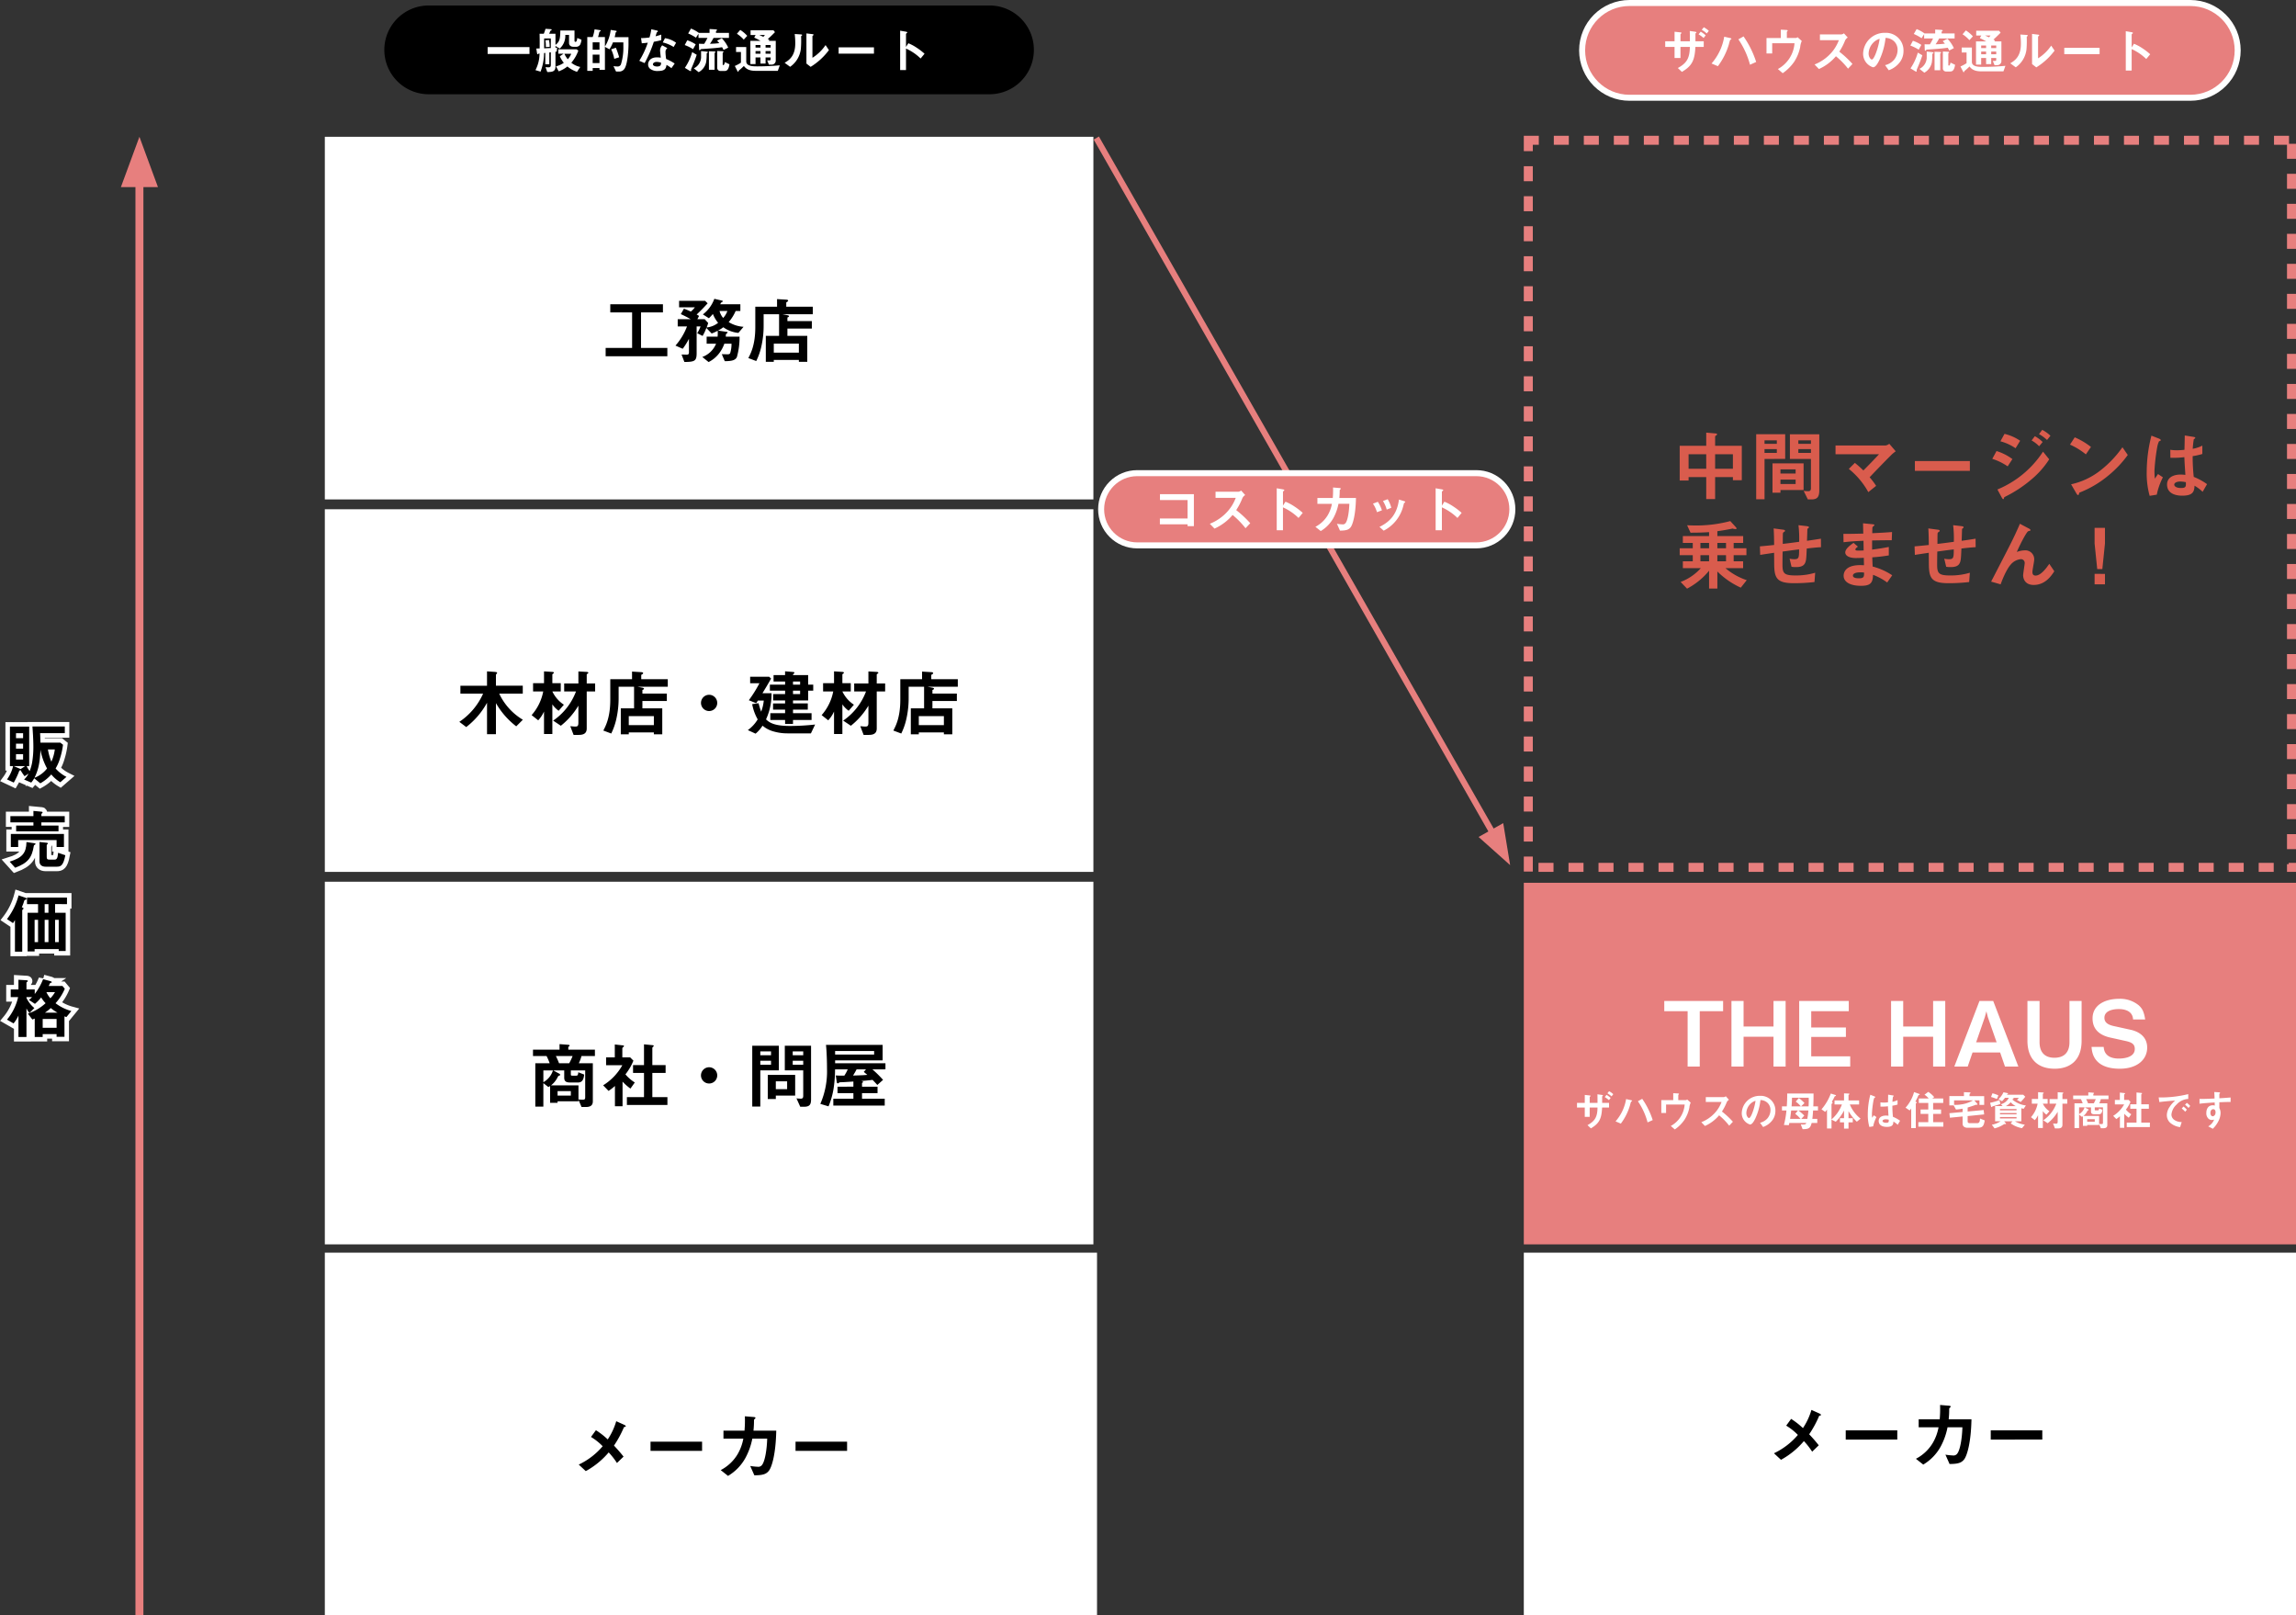 <?xml version="1.0" encoding="UTF-8"?>
<svg xmlns="http://www.w3.org/2000/svg" width="765.119" height="538.13" viewBox="0 0 765.119 538.13">
  <rect x="0" y="0" width="765.119" height="538.13" fill="#333333" stroke="none"/>
  <g id="reasons_1" transform="translate(-257.548 -928.172)">
    <path id="パス_21730" data-name="パス 21730" d="M0,0H256.117V120.81H0Z" transform="translate(365.794 973.742)" fill="#fff"></path>
    <path id="パス_21731" data-name="パス 21731" d="M-7.978,2.816V.038h-8.771V-11.8h7.3v-2.706H-26.994V-11.8h7.273V.038H-28.54V2.816Zm25.394-9.81a10.686,10.686,0,0,1-4.953-1.571,14.317,14.317,0,0,0,2.32-3.7h1.571v-2.247H9.636a5.161,5.161,0,0,1,.314-.532,1.823,1.823,0,0,1,.411-.242.314.314,0,0,0,.121-.242c0-.121-.169-.169-.242-.193l-2.561-.6a11.361,11.361,0,0,1-3.818,5.195L5.867-9.845A15.8,15.8,0,0,0,7.2-11.27a10.562,10.562,0,0,0,1.74,2.948A7.192,7.192,0,0,1,5.118-6.776a9.961,9.961,0,0,0,.507-1.5L4.465-9.53H2.025l.556-1.063a3.35,3.35,0,0,0-.8-.483c1.426-1.353,2.15-2.078,3.673-3.745l-.846-.822H-4.064v2.15H1.2A7.874,7.874,0,0,1-.15-12.067a24.532,24.532,0,0,0-2.3-.966l-1.039,1.812c1.256.58,2.247,1.087,3.286,1.691H-4.523v2.416H-1.43A20.714,20.714,0,0,1-5.272-.736L-2.856.328A23.818,23.818,0,0,0-.778-2.983V1.56c0,.628-.314.725-.8.725-.121,0-1.45-.048-1.667-.048L-2.3,4.725C1.179,4.7,1.783,4.387,1.783,1.753V-7.114h1.3A11.417,11.417,0,0,1,1.977-4.867l1.788.918A14.6,14.6,0,0,0,5.021-6.607L6.785-4.771A12.31,12.31,0,0,0,8.79-5.689a10.33,10.33,0,0,1-.024,1.981H5.118v2.344H8.259A7.834,7.834,0,0,1,3.668,3.058l2.1,1.691A10.093,10.093,0,0,0,8.984,2.212a11.358,11.358,0,0,0,2.03-3.576h2.392a10.187,10.187,0,0,1-.435,3.093c-.145.338-.362.435-.87.435-.314,0-1.643-.024-1.933-.048l.991,2.344c2.175-.024,3.5-.242,4.035-1.377a24.364,24.364,0,0,0,.894-6.79H11.5c0-.1.024-.677.024-.725.024-.145.121-.193.435-.459a.278.278,0,0,0,.145-.217c0-.1-.121-.169-.242-.193L8.911-5.737a10.312,10.312,0,0,0,1.764-1.111A10.093,10.093,0,0,0,15.7-4.964Zm-5.388-5.267a6.77,6.77,0,0,1-1.4,2.32,5.628,5.628,0,0,1-1.208-2.32Zm28.463,1.087v-2.513H31.648v-1.353c0-.1.169-.193.29-.266s.338-.217.338-.362c0-.266-.29-.338-.532-.362l-3.165-.193v2.537H21.33v6.838c0,5.823-1.474,8.65-2.32,10.269l2.634.991A21.212,21.212,0,0,0,23.336-.4a31.084,31.084,0,0,0,.773-6.983v-3.793h5.147v7.2H24.834v8.65h2.658V4.049h8.36v.628h2.8v-8.65h-6.62v-2.44h8.143V-8.9H32.034v-1.184c.338-.169.532-.242.532-.435,0-.217-.411-.314-.677-.362l-1.474-.29ZM35.852,1.608h-8.36v-3h8.36Z" transform="translate(487.913 1044.039)"></path>
    <path id="パス_21732" data-name="パス 21732" d="M0,0H256.117V120.81H0Z" transform="translate(365.794 1097.83)" fill="#fff"></path>
    <path id="パス_21733" data-name="パス 21733" d="M-47.734-.18a20.09,20.09,0,0,1-7.877-8.7h7.853v-2.634H-56.7v-3.624c0-.072.072-.169.193-.314.1-.121.193-.217.193-.314,0-.169,0-.29-.918-.362l-2.44-.169v4.784h-8.867v2.634h7.563A22.1,22.1,0,0,1-68.9.521l2.3,1.74A26.085,26.085,0,0,0-59.67-5.834V4.628H-56.7V-5.713a26.179,26.179,0,0,0,6.765,7.732ZM-23.645-9.6v-2.658h-2.8v-2.948c0-.121.024-.121.362-.387.121-.072.169-.121.169-.193,0-.193-.145-.314-.652-.338l-2.658-.145v4.011h-4.736V-9.6h3.938A20.446,20.446,0,0,1-37.634.11l2.561,1.716a24.405,24.405,0,0,0,5.847-6.693V.811c0,1.184-.362,1.281-1.087,1.281-.387,0-.749-.048-1.619-.121l1.111,2.9h1.716c1.764,0,2.658-.6,2.658-2.15V-9.6ZM-34.058-5.181A10.891,10.891,0,0,1-37.9-9.6h2.8v-2.754h-2.8v-2.875c0-.1,0-.121.362-.387a.227.227,0,0,0,.145-.193c0-.217-.193-.29-.652-.314l-2.634-.169v3.938h-3.648V-9.6h3.383a16.6,16.6,0,0,1-3.866,7.877l2.2,1.74A11.063,11.063,0,0,0-40.679-2.91V4.58H-37.9V-5.3a8.164,8.164,0,0,0,2.1,2.126ZM.566-11.173v-2.513H-8.278v-1.353c0-.1.169-.193.29-.266s.338-.217.338-.362c0-.266-.29-.338-.532-.362l-3.165-.193v2.537h-7.249v6.838c0,5.823-1.474,8.65-2.32,10.269l2.634.991A21.211,21.211,0,0,0-16.589-.4a31.083,31.083,0,0,0,.773-6.983v-3.793h5.147v7.2h-4.422v8.65h2.658V4.049h8.36v.628h2.8v-8.65h-6.62v-2.44H.252V-8.9H-7.891v-1.184c.338-.169.532-.242.532-.435,0-.217-.411-.314-.677-.362l-1.474-.29ZM-4.073,1.608h-8.36v-3h8.36ZM17.044-5.785a2.717,2.717,0,0,0-2.706-2.706,2.717,2.717,0,0,0-2.706,2.706,2.7,2.7,0,0,0,2.706,2.706A2.7,2.7,0,0,0,17.044-5.785Zm31.99-4.083v-2.005H47.343v-3.189h-5.05c0-.242.024-.266.242-.459a.372.372,0,0,0,.217-.314c0-.217-.072-.217-.8-.29l-2.3-.193v1.256H35.818v2.15H39.66v1.039H34.586v2.005H39.66v1.136H35.673v2.126H39.66v.991H35.649v2.078H39.66v1.184H34.731V-.107H39.66V1.2h2.634v-1.3h6.185V-2.354H42.293V-3.538h4.929V-5.616H42.293v-.991h5.05V-9.869Zm-4.373-2.005H42.293v-1.039h2.368Zm0,3.141H42.293V-9.869h2.368Zm5,10.148a79.036,79.036,0,0,1-8.288.483c-5.267,0-6.91-1.087-8.07-2.2a20.13,20.13,0,0,0,1.836-8.722h-3.02c.942-1.546,1.232-2.005,2.875-4.857l-.652-.628h-6.33v2.175h3.093a42.566,42.566,0,0,1-3.528,5.654l2.44.991c.121-.169.387-.58.58-.87h1.957a14.361,14.361,0,0,1-.87,3.7,28.533,28.533,0,0,1-.87-2.827l-2.126.314A16.261,16.261,0,0,0,30.527-.3a12.018,12.018,0,0,1-3.286,3.576l2.585,1.184A11.785,11.785,0,0,0,32.145,1.8a9.594,9.594,0,0,0,3.721,1.933,16.559,16.559,0,0,0,4.542.628h7.853ZM73-9.6v-2.658H70.2v-2.948c0-.121.024-.121.362-.387.121-.072.169-.121.169-.193,0-.193-.145-.314-.652-.338l-2.658-.145v4.011H62.686V-9.6h3.938A20.446,20.446,0,0,1,59.014.11l2.561,1.716a24.405,24.405,0,0,0,5.847-6.693V.811c0,1.184-.362,1.281-1.087,1.281-.387,0-.749-.048-1.619-.121l1.111,2.9h1.715c1.764,0,2.658-.6,2.658-2.15V-9.6ZM62.59-5.181A10.891,10.891,0,0,1,58.748-9.6h2.8v-2.754h-2.8v-2.875c0-.1,0-.121.362-.387a.227.227,0,0,0,.145-.193c0-.217-.193-.29-.652-.314L55.969-16.3v3.938H52.321V-9.6H55.7a16.6,16.6,0,0,1-3.866,7.877l2.2,1.74A11.063,11.063,0,0,0,55.969-2.91V4.58h2.779V-5.3a8.164,8.164,0,0,0,2.1,2.126Zm34.624-5.992v-2.513H88.37v-1.353c0-.1.169-.193.29-.266s.338-.217.338-.362c0-.266-.29-.338-.532-.362L85.3-16.223v2.537H78.053v6.838c0,5.823-1.474,8.65-2.32,10.269l2.634.991A21.211,21.211,0,0,0,80.059-.4a31.083,31.083,0,0,0,.773-6.983v-3.793h5.146v7.2H81.557v8.65h2.658V4.049h8.36v.628h2.8v-8.65h-6.62v-2.44H96.9V-8.9H88.757v-1.184c.338-.169.532-.242.532-.435,0-.217-.411-.314-.677-.362l-1.474-.29ZM92.575,1.608h-8.36v-3h8.36Z" transform="translate(479.515 1168.129)"></path>
    <path id="パス_21734" data-name="パス 21734" d="M0,0H256.117V120.81H0Z" transform="translate(365.794 1221.918)" fill="#fff"></path>
    <path id="パス_21735" data-name="パス 21735" d="M-27.946-12.257v-2.126h-8.867V-15.3c.29-.193.435-.29.435-.435,0-.217-.314-.242-.507-.266l-2.851-.217v1.836H-48.58v2.126h4.518a18.181,18.181,0,0,1,1.039,2.416h-4.784V4.608h2.682V-3.221l1.667,1.3c.217-.121.314-.169.58-.338V3.327h2.489V2.82h6.959V2.336l1.039,2.392h1.45c1.546,0,2.3-.58,2.3-1.885V-9.841H-33.31a14.273,14.273,0,0,0,.894-2.416ZM-31.183,1.418c0,.822-.217.87-.942.87-.483,0-.652-.024-1.3-.072V-2.472h-9.157A7.753,7.753,0,0,0-40.317-5.3c.169-.314.217-.314.6-.459a.291.291,0,0,0,.193-.266c0-.193-.314-.362-.411-.411l-1.885-1.015h3.648v2.416c0,1.039.459,1.595,1.86,1.595h2.779c1.691,0,1.885-1.619,2.005-2.634l-1.957-.773c-.072.991-.29,1.136-.652,1.136h-1.3c-.411,0-.532-.072-.532-.362V-7.449h4.784Zm-4.2-13.676a17.13,17.13,0,0,1-1.136,2.416h-3.383a20.209,20.209,0,0,0-1.063-2.416ZM-35.967.935h-4.422v-1.5h4.422Zm-5.968-8.384a6.783,6.783,0,0,1-3.189,3.914V-7.449Zm38.152,11.5V1.442H-8.809v-8.07h4.422V-9.237H-8.809v-5.751c0-.1.145-.217.338-.411a.384.384,0,0,0,.121-.242c0-.121-.145-.217-.266-.217l-2.972-.29v6.91h-3.648v2.609h3.648v8.07h-5.7V4.052Zm-10.873-7.49a13.073,13.073,0,0,1-3.117-2.706,18.349,18.349,0,0,0,2.658-4.567L-16.2-11.8h-2.609v-3.044c0-.1.048-.145.387-.483a.349.349,0,0,0,.169-.242c0-.121-.121-.193-.266-.217l-2.8-.314v4.3h-2.9v2.609h5.412a18.3,18.3,0,0,1-6.4,6.693L-23.4-.636a15.3,15.3,0,0,0,2.126-1.643V4.487h2.537V-3.728a16.627,16.627,0,0,0,2.634,2.32ZM12.816-5.806a2.717,2.717,0,0,0-2.706-2.706A2.717,2.717,0,0,0,7.4-5.806,2.7,2.7,0,0,0,10.109-3.1,2.7,2.7,0,0,0,12.816-5.806ZM44.081,2.167V-15.688H35.335v8.215h6.137V1.007c0,.7-.242.942-.8.942a13.692,13.692,0,0,1-1.45-.1l1.256,2.8h1.208C43.622,4.656,44.081,3.907,44.081,2.167Zm-2.609-14.69h-3.5V-13.8h3.5Zm0,3.165h-3.5v-1.329h3.5ZM33.353-7.473v-8.215H24.486V4.583h2.682V-7.473Zm-2.609-5.05H27.168V-13.8h3.576Zm0,3.165H27.168v-1.329h3.576ZM38.79.935v-6.91H29.657V2.071h2.682V.935Zm-2.682-2.15H32.338V-3.825h3.769Zm32.764-6.6v-2.03H52.1v-.966H67.929v-5.147H49.059c.242,2.247.338,5.606.338,8A27.058,27.058,0,0,1,47.174,3.689l2.73.822a25.978,25.978,0,0,0,1.86-7.224,41.76,41.76,0,0,0,.314-5.1h4.228a13.531,13.531,0,0,1-1.136,2.1c-1.063,0-1.909,0-2.851-.072l.314,2.15c.024.242.1.483.411.483.121,0,.483-.314.556-.338.169-.024.846-.048.966-.048.145,0,2.2-.121,3.624-.217v1.716H52.9V.114h5.291v1.86H51.5V4.245H68.63V1.974H61.067V.114h5.171v-2.15H61.067V-3.269c.145-.1.338-.193.338-.338,0-.217-.314-.266-.652-.314,1.063-.1,2.513-.217,3.818-.387.918.918,1.3,1.377,1.595,1.691l1.909-1.691a37.377,37.377,0,0,0-3.552-3.5ZM65.1-12.741h-13v-1.184h13ZM62.831-5.975c-1.111.1-1.812.145-4.76.217a20.5,20.5,0,0,0,1.184-2.054H62.4l-.749.846C62.4-6.338,62.444-6.314,62.831-5.975Z" transform="translate(483.743 1292.236)"></path>
    <path id="パス_21736" data-name="パス 21736" d="M0,0H257.325V120.81H0Z" transform="translate(365.794 1345.492)" fill="#fff"></path>
    <path id="パス_21737" data-name="パス 21737" d="M-21.279-12.546c0-.217-.387-.435-.507-.483l-2.682-1.208A21.922,21.922,0,0,1-27.3-8.172a25.46,25.46,0,0,0-3.938-3.069l-1.643,2.247A19.012,19.012,0,0,1-28.987-5.9,23.861,23.861,0,0,1-36.96.212l2.344,2.175a26.942,26.942,0,0,0,7.635-6.234A24.487,24.487,0,0,1-24.227-.32l2.2-2.126c-1.208-1.522-2.1-2.513-3.189-3.673a35.524,35.524,0,0,0,3.334-6.161C-21.641-12.328-21.279-12.4-21.279-12.546ZM4.14-4.355V-7.423H-13.04v3.069ZM28.857-11.1H21.27a32.032,32.032,0,0,0,.169-3.286c0-.338,0-.362.217-.58.242-.217.266-.242.266-.362,0-.145-.024-.266-.677-.314L18.4-15.88a40.141,40.141,0,0,1-.121,4.784H11.267v2.658h6.62a15.8,15.8,0,0,1-1.957,5.267,14.122,14.122,0,0,1-5.581,5.219l2.44,1.933a15.839,15.839,0,0,0,5.775-5.944,22.5,22.5,0,0,0,2.32-6.475h4.953C25.74-4.862,25.112-1,24.17.26a1.532,1.532,0,0,1-1.522.677A19.941,19.941,0,0,1,20.183.671L21.56,3.788c2.73-.024,3.963-.338,4.9-1.595C27.408.913,28.712-3.388,28.857-11.1ZM52.464-4.355V-7.423H35.284v3.069Z" transform="translate(487.369 1415.881)"></path>
    <g id="パス_21738" data-name="パス 21738" transform="translate(765.341 973.396)" fill="none" stroke-dasharray="5">
      <path d="M0,0H257.326V245.244H0Z" stroke="none"></path>
      <path d="M 0 0 L 5 0 L 5 3 L 3 3 L 3 5.141 L 0 5.141 L 0 0 Z M 10 0 L 15 0 L 15 3 L 10 3 L 10 0 Z M 20 0 L 25 0 L 25 3 L 20 3 L 20 0 Z M 30 0 L 35 0 L 35 3 L 30 3 L 30 0 Z M 40 0 L 45 0 L 45 3 L 40 3 L 40 0 Z M 50 0 L 55 0 L 55 3 L 50 3 L 50 0 Z M 60 0 L 65 0 L 65 3 L 60 3 L 60 0 Z M 70 0 L 75 0 L 75 3 L 70 3 L 70 0 Z M 80 0 L 85 0 L 85 3 L 80 3 L 80 0 Z M 90 0 L 95 0 L 95 3 L 90 3 L 90 0 Z M 100 0 L 105 0 L 105 3 L 100 3 L 100 0 Z M 110 0 L 115 0 L 115 3 L 110 3 L 110 0 Z M 120 0 L 125 0 L 125 3 L 120 3 L 120 0 Z M 130 0 L 135 0 L 135 3 L 130 3 L 130 0 Z M 140 0 L 145 0 L 145 3 L 140 3 L 140 0 Z M 150 0 L 155 0 L 155 3 L 150 3 L 150 0 Z M 160 0 L 165 0 L 165 3 L 160 3 L 160 0 Z M 170 0 L 175 0 L 175 3 L 170 3 L 170 0 Z M 180 0 L 185 0 L 185 3 L 180 3 L 180 0 Z M 190 0 L 195 0 L 195 3 L 190 3 L 190 0 Z M 200 0 L 205 0 L 205 3 L 200 3 L 200 0 Z M 210 0 L 215 0 L 215 3 L 210 3 L 210 0 Z M 220 0 L 225 0 L 225 3 L 220 3 L 220 0 Z M 230 0 L 235 0 L 235 3 L 230 3 L 230 0 Z M 240 0 L 245 0 L 245 3 L 240 3 L 240 0 Z M 250 0 L 255 0 L 255 2.674 L 257.326 2.674 C 257.326 2.674 257.326 7.674 257.326 7.674 L 254.326 7.674 L 254.326 3 L 250 3 L 250 0 Z M 254.326 12.674 L 257.326 12.674 C 257.326 12.674 257.326 17.674 257.326 17.674 L 254.326 17.674 L 254.326 12.674 Z M 254.326 22.674 L 257.326 22.674 C 257.326 22.674 257.326 27.674 257.326 27.674 L 254.326 27.674 L 254.326 22.674 Z M 254.326 32.674 L 257.326 32.674 C 257.326 32.674 257.326 37.674 257.326 37.674 L 254.326 37.674 L 254.326 32.674 Z M 254.326 42.674 L 257.326 42.674 C 257.326 42.674 257.326 47.674 257.326 47.674 L 254.326 47.674 L 254.326 42.674 Z M 254.326 52.674 L 257.326 52.674 C 257.326 52.674 257.326 57.674 257.326 57.674 L 254.326 57.674 L 254.326 52.674 Z M 254.326 62.674 L 257.326 62.674 C 257.326 62.674 257.326 67.674 257.326 67.674 L 254.326 67.674 L 254.326 62.674 Z M 254.326 72.674 L 257.326 72.674 C 257.326 72.674 257.326 77.674 257.326 77.674 L 254.326 77.674 L 254.326 72.674 Z M 254.326 82.674 L 257.326 82.674 C 257.326 82.674 257.326 87.674 257.326 87.674 L 254.326 87.674 L 254.326 82.674 Z M 254.326 92.674 L 257.326 92.674 C 257.326 92.674 257.326 97.674 257.326 97.674 L 254.326 97.674 L 254.326 92.674 Z M 254.326 102.674 L 257.326 102.674 C 257.326 102.674 257.326 107.674 257.326 107.674 L 254.326 107.674 L 254.326 102.674 Z M 254.326 112.674 L 257.326 112.674 C 257.326 112.674 257.326 117.674 257.326 117.674 L 254.326 117.674 L 254.326 112.674 Z M 254.326 122.674 L 257.326 122.674 C 257.326 122.674 257.326 127.674 257.326 127.674 L 254.326 127.674 L 254.326 122.674 Z M 254.326 132.674 L 257.326 132.674 C 257.326 132.674 257.326 137.674 257.326 137.674 L 254.326 137.674 L 254.326 132.674 Z M 254.326 142.674 L 257.326 142.674 C 257.326 142.674 257.326 147.674 257.326 147.674 L 254.326 147.674 L 254.326 142.674 Z M 254.326 152.674 L 257.326 152.674 C 257.326 152.674 257.326 157.674 257.326 157.674 L 254.326 157.674 L 254.326 152.674 Z M 254.326 162.674 L 257.326 162.674 C 257.326 162.674 257.326 167.674 257.326 167.674 L 254.326 167.674 L 254.326 162.674 Z M 254.326 172.674 L 257.326 172.674 C 257.326 172.674 257.326 177.674 257.326 177.674 L 254.326 177.674 L 254.326 172.674 Z M 254.326 182.674 L 257.326 182.674 C 257.326 182.674 257.326 187.674 257.326 187.674 L 254.326 187.674 L 254.326 182.674 Z M 254.326 192.674 L 257.326 192.674 C 257.326 192.674 257.326 197.674 257.326 197.674 L 254.326 197.674 L 254.326 192.674 Z M 254.326 202.674 L 257.326 202.674 C 257.326 202.674 257.326 207.674 257.326 207.674 L 254.326 207.674 L 254.326 202.674 Z M 254.326 212.674 L 257.326 212.674 C 257.326 212.674 257.326 217.674 257.326 217.674 L 254.326 217.674 L 254.326 212.674 Z M 254.326 222.674 L 257.326 222.674 C 257.326 222.674 257.326 227.674 257.326 227.674 L 254.326 227.674 L 254.326 222.674 Z M 254.326 232.674 L 257.326 232.674 C 257.326 232.674 257.326 237.674 257.326 237.674 L 254.326 237.674 L 254.326 232.674 Z M 254.897 242.244 L 257.326 242.244 L 257.326 242.674 L 257.326 242.244 L 257.326 242.674 C 257.326 242.674 257.326 245.244 257.326 245.244 L 254.326 245.244 L 254.326 242.674 L 254.897 242.674 L 254.897 242.244 Z M 244.897 242.244 L 249.897 242.244 L 249.897 245.244 C 249.897 245.244 244.897 245.244 244.897 245.244 L 244.897 242.244 Z M 234.897 242.244 L 239.897 242.244 L 239.897 245.244 C 239.897 245.244 234.897 245.244 234.897 245.244 L 234.897 242.244 Z M 224.897 242.244 L 229.897 242.244 L 229.897 245.244 C 229.897 245.244 224.897 245.244 224.897 245.244 L 224.897 242.244 Z M 214.897 242.244 L 219.897 242.244 L 219.897 245.244 C 219.897 245.244 214.897 245.244 214.897 245.244 L 214.897 242.244 Z M 204.897 242.244 L 209.897 242.244 L 209.897 245.244 C 209.897 245.244 204.897 245.244 204.897 245.244 L 204.897 242.244 Z M 194.897 242.244 L 199.897 242.244 L 199.897 245.244 C 199.897 245.244 194.897 245.244 194.897 245.244 L 194.897 242.244 Z M 184.897 242.244 L 189.897 242.244 L 189.897 245.244 C 189.897 245.244 184.897 245.244 184.897 245.244 L 184.897 242.244 Z M 174.897 242.244 L 179.897 242.244 L 179.897 245.244 C 179.897 245.244 174.897 245.244 174.897 245.244 L 174.897 242.244 Z M 164.897 242.244 L 169.897 242.244 L 169.897 245.244 C 169.897 245.244 164.897 245.244 164.897 245.244 L 164.897 242.244 Z M 154.897 242.244 L 159.897 242.244 L 159.897 245.244 C 159.897 245.244 154.897 245.244 154.897 245.244 L 154.897 242.244 Z M 144.897 242.244 L 149.897 242.244 L 149.897 245.244 C 149.897 245.244 144.897 245.244 144.897 245.244 L 144.897 242.244 Z M 134.897 242.244 L 139.897 242.244 L 139.897 245.244 C 139.897 245.244 134.897 245.244 134.897 245.244 L 134.897 242.244 Z M 124.897 242.244 L 129.897 242.244 L 129.897 245.244 C 129.897 245.244 124.897 245.244 124.897 245.244 L 124.897 242.244 Z M 114.897 242.244 L 119.897 242.244 L 119.897 245.244 C 119.897 245.244 114.897 245.244 114.897 245.244 L 114.897 242.244 Z M 104.897 242.244 L 109.897 242.244 L 109.897 245.244 C 109.897 245.244 104.897 245.244 104.897 245.244 L 104.897 242.244 Z M 94.897 242.244 L 99.897 242.244 L 99.897 245.244 C 99.897 245.244 94.897 245.244 94.897 245.244 L 94.897 242.244 Z M 84.897 242.244 L 89.897 242.244 L 89.897 245.244 C 89.897 245.244 84.897 245.244 84.897 245.244 L 84.897 242.244 Z M 74.897 242.244 L 79.897 242.244 L 79.897 245.244 C 79.897 245.244 74.897 245.244 74.897 245.244 L 74.897 242.244 Z M 64.897 242.244 L 69.897 242.244 L 69.897 245.244 C 69.897 245.244 64.897 245.244 64.897 245.244 L 64.897 242.244 Z M 54.897 242.244 L 59.897 242.244 L 59.897 245.244 C 59.897 245.244 54.897 245.244 54.897 245.244 L 54.897 242.244 Z M 44.897 242.244 L 49.897 242.244 L 49.897 245.244 C 49.897 245.244 44.897 245.244 44.897 245.244 L 44.897 242.244 Z M 34.897 242.244 L 39.897 242.244 L 39.897 245.244 C 39.897 245.244 34.897 245.244 34.897 245.244 L 34.897 242.244 Z M 24.897 242.244 L 29.897 242.244 L 29.897 245.244 C 29.897 245.244 24.897 245.244 24.897 245.244 L 24.897 242.244 Z M 14.897 242.244 L 19.897 242.244 L 19.897 245.244 C 19.897 245.244 14.897 245.244 14.897 245.244 L 14.897 242.244 Z M 4.897 242.244 L 9.897 242.244 L 9.897 245.244 C 9.897 245.244 4.897 245.244 4.897 245.244 L 4.897 242.244 Z M 0 240.141 L 3 240.141 L 3 245.141 L 0 245.141 L 0 240.141 Z M 0 230.141 L 3 230.141 L 3 235.141 L 0 235.141 L 0 230.141 Z M 0 220.141 L 3 220.141 L 3 225.141 L 0 225.141 L 0 220.141 Z M 0 210.141 L 3 210.141 L 3 215.141 L 0 215.141 L 0 210.141 Z M 0 200.141 L 3 200.141 L 3 205.141 L 0 205.141 L 0 200.141 Z M 0 190.141 L 3 190.141 L 3 195.141 L 0 195.141 L 0 190.141 Z M 0 180.141 L 3 180.141 L 3 185.141 L 0 185.141 L 0 180.141 Z M 0 170.141 L 3 170.141 L 3 175.141 L 0 175.141 L 0 170.141 Z M 0 160.141 L 3 160.141 L 3 165.141 L 0 165.141 L 0 160.141 Z M 0 150.141 L 3 150.141 L 3 155.141 L 0 155.141 L 0 150.141 Z M 0 140.141 L 3 140.141 L 3 145.141 L 0 145.141 L 0 140.141 Z M 0 130.141 L 3 130.141 L 3 135.141 L 0 135.141 L 0 130.141 Z M 0 120.141 L 3 120.141 L 3 125.141 L 0 125.141 L 0 120.141 Z M 0 110.141 L 3 110.141 L 3 115.141 L 0 115.141 L 0 110.141 Z M 0 100.141 L 3 100.141 L 3 105.141 L 0 105.141 L 0 100.141 Z M 0 90.141 L 3 90.141 L 3 95.141 L 0 95.141 L 0 90.141 Z M 0 80.141 L 3 80.141 L 3 85.141 L 0 85.141 L 0 80.141 Z M 0 70.141 L 3 70.141 L 3 75.141 L 0 75.141 L 0 70.141 Z M 0 60.141 L 3 60.141 L 3 65.141 L 0 65.141 L 0 60.141 Z M 0 50.141 L 3 50.141 L 3 55.141 L 0 55.141 L 0 50.141 Z M 0 40.141 L 3 40.141 L 3 45.141 L 0 45.141 L 0 40.141 Z M 0 30.141 L 3 30.141 L 3 35.141 L 0 35.141 L 0 30.141 Z M 0 20.141 L 3 20.141 L 3 25.141 L 0 25.141 L 0 20.141 Z M 0 10.141 L 3 10.141 L 3 15.141 L 0 15.141 L 0 10.141 Z" stroke="none" fill="#e77f7e"></path>
    </g>
    <path id="パス_21739" data-name="パス 21739" d="M-107.286-.164V-11.631h-8.891V-14.7c0-.155.155-.258.361-.387.1-.077.283-.18.283-.361,0-.232-.232-.258-.387-.283l-3.221-.283v4.381h-8.839V-.061h2.964V-1.194h5.876V6.124h2.964V-1.194h5.927V-.164Zm-2.964-3.814h-5.927V-8.822h5.927Zm-8.891,0h-5.876V-8.822h5.876Zm37.677,7.164V-15.471h-9.793V-7.25h7.01V2.491c0,.9-.464,1.005-.928,1.005a13.181,13.181,0,0,1-1.495-.1l1.392,2.835h1.237C-82.159,6.227-81.463,5.454-81.463,3.187Zm-2.783-15.462h-4.2v-1.16h4.2Zm0,3.015h-4.2v-1.263h4.2Zm-2.448,12.37V-5.781h-10.36V4.011H-94.4v-.9ZM-89.349-2.38H-94.4V-3.771h5.051Zm0,3.479H-94.4V-.37h5.051Zm-3.479-8.35v-8.221h-9.664V6.176h2.783V-7.25Zm-2.783-5.025h-4.1v-1.16h4.1Zm0,3.015h-4.1v-1.263h4.1ZM-56-9.8l-2.139-2.5a2.675,2.675,0,0,1-1.211.567h-16.7v2.912h14.509c-1.752,1.881-3.221,3.4-5.232,5.412a33,33,0,0,0-2.835-2.525l-2.01,2.01a26,26,0,0,1,6.494,7.731l2.6-2.087a23.222,23.222,0,0,0-2.165-2.86c3.2-3.4,6.855-7.087,7.5-7.705C-56.9-9.106-56.517-9.415-56-9.8Zm24.715,6.52V-6.555H-49.61v3.273Zm26.854-11.7A12.428,12.428,0,0,0-7.165-16.94l-1.082,1.417a12.89,12.89,0,0,1,2.68,1.959Zm-2.6,2.087a11.457,11.457,0,0,0-2.6-1.933l-1.082,1.417A10.786,10.786,0,0,1-8.2-11.477Zm-7.5-.412A15.574,15.574,0,0,0-19.741-15.6l-1.366,2.474a16.318,16.318,0,0,1,5.051,2.319Zm9.69,6.185L-6.907-9.673a33.381,33.381,0,0,1-15.2,12.6l1.366,2.525c.077.155.361.7.593.7.129,0,.18-.129.258-.464.052-.206.1-.206.438-.387A41.9,41.9,0,0,0-10.8-.4,29.312,29.312,0,0,0-4.846-7.122ZM-17.113-7.2A17.326,17.326,0,0,0-22.4-9.879l-1.417,2.6a19.331,19.331,0,0,1,5.128,2.5ZM9.071-11.245a24.037,24.037,0,0,0-5.412-3.2L2.087-12.018A23.287,23.287,0,0,1,7.37-8.771Zm12.267,2.68L19.56-11.142a35.947,35.947,0,0,1-7.551,7.886A24.13,24.13,0,0,1,2.448,1.2l1.8,3.092c.18.335.412.49.567.49.206,0,.258-.438.387-.8a34.656,34.656,0,0,0,9.716-5.747A36.232,36.232,0,0,0,21.338-8.565ZM47.753,1.151a20.627,20.627,0,0,0-4.433-2.422,63.306,63.306,0,0,1-.361-6.906A24.077,24.077,0,0,0,46.181-8.9v-2.783a11.252,11.252,0,0,1-3.2,1.057,29.728,29.728,0,0,1,.361-3.2c.258-.155.49-.283.49-.412,0-.155-.077-.283-.618-.361l-2.886-.464c-.052,2.551-.052,2.835-.1,4.767a20.4,20.4,0,0,1-2.4.155,13.415,13.415,0,0,1-2.319-.155l.026,2.654A28.647,28.647,0,0,0,40.2-7.843c.052,1.752.129,2.835.335,5.9-.515-.052-1.057-.1-1.572-.1-2.5,0-4.536,1.005-4.536,3.324,0,3.711,4.33,3.711,5.077,3.711,3.5,0,4.02-1.34,4.072-3.324A13.787,13.787,0,0,1,46.284,3.7ZM33.038-1.117,31.414-2.225,30.358-.679a25.391,25.391,0,0,1-.129-2.706,65.478,65.478,0,0,1,.954-7.989,7.367,7.367,0,0,1,.567-1.752,3.965,3.965,0,0,0,.49-.206.223.223,0,0,0,.1-.18c0-.258-.541-.49-.619-.515l-2.5-.979a48.852,48.852,0,0,0-1.572,12.06,27.721,27.721,0,0,0,.979,7.989L31,4.655A22.633,22.633,0,0,1,33.038-1.117ZM40.692.506c.052,1.34.1,1.933-1.6,1.933-1.521,0-2.268-.541-2.268-1.134S37.651.275,38.862.275A8.865,8.865,0,0,1,40.692.506Z" transform="translate(945.271 1088.314)" fill="#d95c4d"></path>
    <path id="パス_21740" data-name="パス 21740" d="M95.36,3.585A20.923,20.923,0,0,1,88.273-.409h5.876V-2.7H91V-4.739h4.252V-7.032H91V-8.81h3.17V-11.1H85.567v-1.624c1.649-.232,3.067-.464,5.077-.876a4.361,4.361,0,0,0,.979.18c.206,0,.335-.052.335-.232s-.155-.309-.438-.644l-1.649-1.8a43.906,43.906,0,0,1-11.6,1.469c-.979,0-1.6-.026-2.783-.077l1.134,2.474c2.062,0,3.814-.026,6.185-.18V-11.1H74.073V-8.81h3.3v1.778H73.017v2.294h4.355V-2.7h-3.3V-.409h5.979a17.061,17.061,0,0,1-6.726,4.587L75.465,6.42A23.67,23.67,0,0,0,82.81.441V6.394h2.758V.7a26.843,26.843,0,0,0,7.809,5.386ZM88.454-7.032H85.567V-8.81h2.886Zm0,4.329H85.567V-4.739h2.886ZM82.81-7.032H79.923V-8.81H82.81Zm0,4.329H79.923V-4.739H82.81ZM120.1-7.393l-.026-2.835c-2.371.387-3.2.49-4.639.7l.129-3.84c.026-.1.026-.18.232-.309.232-.155.283-.206.283-.335,0-.155,0-.309-.85-.412l-2.629-.309a38.762,38.762,0,0,1,.232,5.541c-2.964.412-3.917.515-5.463.7,0-2.964.026-3.118.052-3.531,0-.052.026-.206.258-.387.387-.258.438-.283.438-.412,0-.335-.335-.361-.876-.438l-2.912-.387c.129,1.8.155,4.458.155,5.515-1.933.206-2.706.283-4.742.464l.1,2.835c2.319-.361,2.577-.387,4.639-.7l.026,3.531c.026,4.793.722,6.6,6.52,6.6a57.947,57.947,0,0,0,6.907-.387l.232-3.092a22.055,22.055,0,0,1-6.623.9c-3.814,0-4.278-.747-4.278-3.685,0-.155,0-1.7.052-4.278,2.319-.309,2.758-.387,5.489-.722,0,2.809-.077,3.273-1.649,3.273a6.2,6.2,0,0,1-1.52-.18l.644,2.706a9,9,0,0,0,1.495.1c1.933,0,2.757-.567,3.144-1.649.258-.722.309-1.495.438-4.536C117.781-7.238,118.967-7.342,120.1-7.393Zm23.735,9.355a21.425,21.425,0,0,0-6.52-2.912c-.077-1.52-.077-1.778-.129-3.067a55.4,55.4,0,0,0,5.515-.644V-7.47c-2.371.438-3.324.593-5.567.876V-9.635c1.289-.026,3.685-.077,6.546-.077l.1-2.732c-2.422.18-3.3.232-6.6.387.026-1.34.052-1.83.052-1.855a.838.838,0,0,1,.335-.464c.283-.232.335-.258.335-.361,0-.18-.155-.258-.644-.309l-3.144-.309.077,3.427c-2.294.052-3.685.1-6.623.1l.052,2.783c2.216-.258,3.685-.361,6.649-.49l.052,3.221a17.686,17.686,0,0,1-1.778.052c-.438,0-.979,0-.979-.361,0-.335.387-.618.85-.953L130.95-8.836c-1.005.722-2.758,1.933-2.758,3.2,0,1.005,1.185,1.855,3.556,1.855.747,0,2.165-.052,2.629-.077l.052,2.474-.722-.026c-5.8-.206-6.056,2.783-6.056,3.531,0,2.087,2.216,3.35,5.773,3.35,3.3,0,3.917-1.031,4.02-3.659a19.428,19.428,0,0,1,4.716,2.551Zm-9.381-.9c.026,1.443-.077,1.907-1.752,1.907-.309,0-1.959,0-1.959-.876,0-.67.825-1.108,2.5-1.108A6.671,6.671,0,0,1,134.455,1.06Zm37.188-8.453-.026-2.835c-2.371.387-3.2.49-4.639.7l.129-3.84c.026-.1.026-.18.232-.309.232-.155.283-.206.283-.335,0-.155,0-.309-.85-.412l-2.629-.309a38.766,38.766,0,0,1,.232,5.541c-2.964.412-3.917.515-5.463.7,0-2.964.026-3.118.052-3.531,0-.052.026-.206.258-.387.387-.258.438-.283.438-.412,0-.335-.335-.361-.876-.438l-2.912-.387c.129,1.8.155,4.458.155,5.515-1.933.206-2.706.283-4.742.464l.1,2.835c2.319-.361,2.577-.387,4.639-.7l.026,3.531c.026,4.793.722,6.6,6.52,6.6a57.946,57.946,0,0,0,6.907-.387l.232-3.092a22.055,22.055,0,0,1-6.623.9c-3.814,0-4.278-.747-4.278-3.685,0-.155,0-1.7.052-4.278,2.319-.309,2.758-.387,5.489-.722,0,2.809-.077,3.273-1.649,3.273a6.2,6.2,0,0,1-1.52-.18l.644,2.706a9,9,0,0,0,1.495.1c1.933,0,2.758-.567,3.144-1.649.258-.722.309-1.495.438-4.536C169.323-7.238,170.509-7.342,171.643-7.393ZM197.852.621l-1.675-2.474c-.954,1.392-2.783,3.917-4.561,3.917-.644,0-1.057-.309-1.057-1.211,0-.644.593-3.479.593-4.072a2.957,2.957,0,0,0-3.221-3.118,7.561,7.561,0,0,0-2.577.541c1.6-3.685,3.4-6.778,3.788-6.906a4.634,4.634,0,0,1,.567-.155.274.274,0,0,0,.206-.232c0-.258-.464-.49-.619-.567L186.384-15.2c-.335.825-.7,1.649-1.572,3.531-1.16,2.474-1.8,3.737-8.015,15.746l3.17.9c1.495-4.149,2.861-6.03,3.247-6.443A5.061,5.061,0,0,1,186.642-3.4a1.24,1.24,0,0,1,1.34,1.366c0,.412-.515,3.4-.515,4.046,0,.155,0,3.17,3.531,3.17C194.863,5.183,196.9,2.09,197.852.621Zm13.427.876V4.977h3.453V1.5Zm0-15.333V-8.6l.876,8.5h1.7l.876-8.5v-5.231Z" transform="translate(744.273 1117.861)" fill="#d95c4d"></path>
    <path id="パス_21741" data-name="パス 21741" d="M0,0H257.325V120.463H0Z" transform="translate(765.342 1222.266)" fill="#e77f7e"></path>
    <path id="パス_21742" data-name="パス 21742" d="M-34.334-10.949v-3.412H-53.94v3.412h7.783V7.49h4.041V-10.949ZM-13.5,7.49V-14.362h-4.041v8.5h-9.968v-8.5H-31.55V7.49h4.041V-2.448h9.968V7.49Zm21.522,0V4.077H-4.969V-2.388H6.586V-5.531H-4.969v-5.418H7.544v-3.412H-8.98V7.49Zm31.67,0V-14.362H35.651v8.5H25.683v-8.5H21.642V7.49h4.041V-2.448h9.968V7.49Zm24.366,0L55.677-14.362H51.1L42.715,7.49h4.46l1.616-4.7h9.19L59.6,7.49ZM56.814-.592H49.989L52.893-9l.509-1.916L53.881-9Zm28.317-.539V-14.362H81.09V-.652c0,3.382-1.736,5.208-5.029,5.208-2.814,0-4.939-1.437-4.939-5.208v-13.71H67.081V-1.131c0,5.927,3.233,9.339,9.1,9.339C80.881,8.208,85.131,5.784,85.131-1.131Zm21.852,2.3c0-4.28-3.8-5.568-5.478-5.927L95.818-6.01c-2.335-.509-3.083-1.5-3.083-2.754,0-2.844,4.071-2.9,4.789-2.9,1.108,0,4.61.18,4.759,3.472h4.041c-.419-2.544-.9-3.592-2.155-4.73a9.787,9.787,0,0,0-6.585-2.155c-4.281,0-8.8,1.826-8.8,6.526,0,4.161,3.053,5.747,5.867,6.376l5.268,1.167c1.976.449,2.934,1.048,2.934,2.634,0,3.083-4.34,3.2-5.358,3.2-1.616,0-4.819-.389-5-3.891H88.454c.329,6.256,5.657,7.274,9.4,7.274C103.63,8.208,106.983,5.185,106.983,1.174Z" transform="translate(866.089 1276.004)" fill="#fff"></path>
    <g id="グループ_8247" data-name="グループ 8247" transform="translate(783.061 1291.701)">
      <path id="パス_21743" data-name="パス 21743" d="M-35.939-4.849V-6.407h-2.3V-8.379c0-.193.014-.207.152-.317.124-.083.124-.11.124-.152,0-.11-.152-.179-.441-.221l-1.407-.193c.028.8.028,1.6.028,2.854h-2.606V-8.352c0-.069.29-.276.29-.345,0-.124-.1-.152-.414-.193l-1.517-.165v2.648h-2.592v1.558h2.592V-1.76h1.641V-4.849h2.606c-.041,3.2-.91,4.523-3.337,5.86l1.131,1.076C-39.373.5-38.421-.85-38.256-4.849Zm-1.434-3.489a8.4,8.4,0,0,1,1.393,1.02l.579-.731a7.759,7.759,0,0,0-1.379-1.02Zm.883-1.255a7.29,7.29,0,0,1,1.379,1.02l.579-.731a7.017,7.017,0,0,0-1.393-.993Zm15.1,8.922a26.326,26.326,0,0,0-3.5-7.088l-1.434.814A22.622,22.622,0,0,1-23.1.1Zm-6.867-6.412c0-.138-.29-.207-.331-.221l-1.668-.372A14.921,14.921,0,0,1-33.774-.244L-32.009.5a19.176,19.176,0,0,0,3.061-6.109A8.291,8.291,0,0,1-28.6-6.794c.041-.028.234-.152.262-.165C-28.286-7-28.259-7.028-28.259-7.083Zm19.526.593L-9.905-7.538a.907.907,0,0,1-.5.221H-12.87V-8.986c0-.069.028-.11.138-.221.083-.083.1-.124.1-.152,0-.124-.165-.179-.455-.193l-1.462-.083v2.317h-3.971v4.288h1.586V-5.856h6.191a8.865,8.865,0,0,1-4.619,7.143l1.338,1.158a12.5,12.5,0,0,0,3.2-3.185A11.861,11.861,0,0,0-9.175-4.794,5.139,5.139,0,0,1-8.733-6.49ZM5.332-.12A27.56,27.56,0,0,0,1.678-3.525a16.656,16.656,0,0,0,1.6-3.089,1.91,1.91,0,0,1,.745-.827L2.96-8.614a1.307,1.307,0,0,1-.717.3H-3.7v1.6H1.554A11.022,11.022,0,0,1-.791-2.946,12.229,12.229,0,0,1-5.189.032l1.213,1.255A13.311,13.311,0,0,0,.74-2.257,21.748,21.748,0,0,1,4.1,1.19ZM19.493-3.732a4.872,4.872,0,0,0-5.13-5.019A5.947,5.947,0,0,0,8.283-2.9,3.924,3.924,0,0,0,11.041.8c.717,0,1.351-1.158,1.765-2.013a19.578,19.578,0,0,0,1.71-6.136,3.528,3.528,0,0,1,2.344.924,3.251,3.251,0,0,1,.993,2.413,4.314,4.314,0,0,1-.993,2.744A4.644,4.644,0,0,1,14.378.211l1.02,1.42A6.657,6.657,0,0,0,18.611-.8,5.152,5.152,0,0,0,19.493-3.732ZM12.874-7.1c-.276,2.151-1.462,5.75-2.179,5.75-.248,0-.883-.579-.883-1.7A4.516,4.516,0,0,1,11.192-6.1,4.071,4.071,0,0,1,12.874-7.1ZM33.682-3.884V-5.235H32.124c.055-1.158.083-2.372.083-4.288H23.423c.028,1.572-.055,3.172-.138,4.288h-1.6v1.351h1.489a29.224,29.224,0,0,1-.841,4.84l1.627.069A6.243,6.243,0,0,0,24.14.294h5.654c-.138.345-.234.51-1.158.51-.29,0-.51-.041-.689-.055l.621,1.613C30.7,2.335,31.131,2.032,31.573.28h1.875V-1.071H31.807c.124-.951.193-1.889.248-2.813ZM30.594-8.117c.041,1.131,0,2.124-.041,2.882h-2.5l1.131-1.117A11.854,11.854,0,0,0,27.3-8.007L26.264-6.821a7.839,7.839,0,0,1,1.71,1.586H24.885c.055-.689.138-1.793.138-2.882Zm-.11,4.233a27.031,27.031,0,0,1-.359,2.813h-2l.993-1.1a15.014,15.014,0,0,0-1.972-1.71ZM27.877-1.071H24.388c.179-1.186.262-1.93.359-2.813h2.275L26.1-2.753A10.315,10.315,0,0,1,27.877-1.071Zm20.008-.083A11.505,11.505,0,0,1,44.3-5.883h3.089V-7.221h-3.53V-8.945c0-.083.028-.11.193-.234a.235.235,0,0,0,.1-.165c0-.152-.193-.165-.262-.165L42.37-9.579v2.358H39.2v1.338h2.468A12.174,12.174,0,0,1,38.192-.892V-5.98c0-.069.041-.1.248-.248a.325.325,0,0,0,.124-.221c0-.138-.124-.221-.262-.3.455-.786.579-1.034.924-1.751.041-.1.069-.11.345-.193a.151.151,0,0,0,.11-.138c0-.11-.1-.179-.317-.248L37.957-9.51a17.154,17.154,0,0,1-3.1,5.254l1.213.855a5.9,5.9,0,0,0,.621-.786v6.3h1.5V-.837l1.42.717A14.338,14.338,0,0,0,42.37-3.856v2.551H41V.074H42.37V2.156h1.489V.074h1.42V-1.305h-1.42V-3.65A15.163,15.163,0,0,0,46.631-.133ZM61.04-.464a11.037,11.037,0,0,0-2.372-1.3,33.877,33.877,0,0,1-.193-3.7A12.882,12.882,0,0,0,60.2-5.842V-7.331a6.021,6.021,0,0,1-1.71.565,15.909,15.909,0,0,1,.193-1.71c.138-.083.262-.152.262-.221s-.041-.152-.331-.193l-1.544-.248c-.028,1.365-.028,1.517-.055,2.551a10.915,10.915,0,0,1-1.282.083,7.178,7.178,0,0,1-1.241-.083l.014,1.42a15.328,15.328,0,0,0,2.5-.11c.028.938.069,1.517.179,3.158-.276-.028-.565-.055-.841-.055-1.338,0-2.427.538-2.427,1.779,0,1.986,2.317,1.986,2.716,1.986,1.875,0,2.151-.717,2.179-1.779A7.377,7.377,0,0,1,60.254.9ZM53.167-1.678,52.3-2.271l-.565.827a13.587,13.587,0,0,1-.069-1.448,35.037,35.037,0,0,1,.51-4.275,3.942,3.942,0,0,1,.3-.938,2.122,2.122,0,0,0,.262-.11.119.119,0,0,0,.055-.1c0-.138-.29-.262-.331-.276L51.126-9.11a26.141,26.141,0,0,0-.841,6.453,14.834,14.834,0,0,0,.524,4.275l1.269-.207A12.111,12.111,0,0,1,53.167-1.678Zm4.1.869c.028.717.055,1.034-.855,1.034-.814,0-1.213-.29-1.213-.607s.441-.552,1.089-.552A4.743,4.743,0,0,1,57.262-.809Z" transform="translate(46.626 10.296)" fill="#fff"></path>
      <path id="パス_21744" data-name="パス 21744" d="M-35.157,16.1V14.609h-3.406V11.865h2.648V10.4h-2.648V8.211H-35.2V6.721h-3.64l.634-.455A8.911,8.911,0,0,0-40.19,4.515l-1.255.951a6.085,6.085,0,0,1,1.406,1.255h-3.3V8.211h3.158V10.4h-2.565v1.462h2.565v2.744h-3.309V16.1ZM-43.044,5.4c0-.1-.055-.165-.331-.262l-1.544-.552a12.551,12.551,0,0,1-2.841,5.2l1.379.924a7.9,7.9,0,0,0,.51-.648v6.536h1.531V8.4c0-.055.014-.055.165-.138.124-.069.165-.124.165-.179,0-.138-.152-.193-.469-.317a17.181,17.181,0,0,0,1.007-2.1c.041-.083.069-.083.29-.152C-43.1,5.508-43.044,5.48-43.044,5.4Zm21.677,8.632-1.586-.634c0,.483-.014,1.544-.883,1.544h-2.537c-.4,0-.689-.165-.689-.607V12.582l5.5-.552-.165-1.462-5.336.5V9.728c.483-.152,1.627-.483,2.386-.786.138-.055.234-.083.4-.138.193.014.5.055.5-.138a.374.374,0,0,0-.11-.234l-.951-1.089h1.71V8.859h1.572V5.935h-4.868V5.2c.179-.152.331-.221.331-.345s-.248-.165-.386-.165l-1.82-.069v1.31h-4.854v3.1h1.434l.772,1.379a20.3,20.3,0,0,0,2.206-.3v1.117l-4.4.4.165,1.5,4.233-.414V15.16c0,.814.662,1.31,1.572,1.31H-23.7C-21.947,16.47-21.685,15.753-21.367,14.03Zm-3.9-6.688a10.731,10.731,0,0,1-4.192,1.393,10.026,10.026,0,0,1-2.124.1V7.342Zm17.609,1.7a8.543,8.543,0,0,1-4.5-1.958.813.813,0,0,1,.055-.11c.11-.028.386-.083.386-.221s-.152-.165-.359-.248h2.068a4.314,4.314,0,0,1-.621.689l1.241.7A21.436,21.436,0,0,0-7.854,6.142l-.689-.676h-5.405a.358.358,0,0,1,.234-.234.167.167,0,0,0,.1-.165c0-.069-.055-.11-.124-.124l-1.379-.29a7.353,7.353,0,0,1-1.668,2.3l1.172.676A7.872,7.872,0,0,0-14.624,6.5h1.282a4.027,4.027,0,0,1-2.634,2.137l.565.621h-2.5v5.061H-16.1a8.076,8.076,0,0,1-2.91,1.158l.924,1.213a11.136,11.136,0,0,0,3.116-1.379.434.434,0,0,1,.234-.055c.372,0,.469,0,.469-.138A.175.175,0,0,0-14.321,15l-.579-.676h2.785l-.607.689a9.147,9.147,0,0,0,3.778,1.6l.938-1.158a9.427,9.427,0,0,1-3.3-1.131h2.137V9.976c.331.083.565.138.772.179Zm-3.116,1.627h-5.516v-.441h5.516Zm0,1.338h-5.516v-.441h5.516Zm0,1.351h-5.516V12.9h5.516Zm-.29-4.1h-3.268a5.33,5.33,0,0,0,1.613-1.282A6.5,6.5,0,0,0-11.067,9.259ZM-16.817,5.7A9.359,9.359,0,0,0-18.8,5l-.469,1.227a13.272,13.272,0,0,1,1.958.689Zm.662,2.854-.3-1.3a18.694,18.694,0,0,1-3.13.91l.359,1.324a.136.136,0,0,0,.138.1c.069,0,.29-.193.359-.248.1-.028.869-.248,1.034-.29C-17.479,8.983-16.955,8.845-16.155,8.555Zm22.283-.11V6.928h-1.6V5.246c0-.069.014-.069.207-.221.069-.041.1-.069.1-.11,0-.11-.083-.179-.372-.193L2.943,4.639V6.928H.24V8.445H2.488a11.669,11.669,0,0,1-4.344,5.543l1.462.979a13.928,13.928,0,0,0,3.337-3.82v3.24c0,.676-.207.731-.621.731-.221,0-.427-.028-.924-.069L2.033,16.7h.979c1.007,0,1.517-.345,1.517-1.227V8.445ZM.185,10.969A6.215,6.215,0,0,1-2.007,8.445h1.6V6.873h-1.6V5.232c0-.055,0-.069.207-.221a.129.129,0,0,0,.083-.11c0-.124-.11-.165-.372-.179l-1.5-.1V6.873H-5.675V8.445h1.93a9.471,9.471,0,0,1-2.206,4.5l1.255.993a6.314,6.314,0,0,0,1.1-1.668v4.275h1.586V10.9a4.659,4.659,0,0,0,1.2,1.213ZM19.876,6.942V5.729H14.816V5.2c.165-.11.248-.165.248-.248,0-.124-.179-.138-.29-.152l-1.627-.124V5.729H8.1V6.942h2.579a10.376,10.376,0,0,1,.593,1.379H8.541v8.246h1.531V12.1l.951.745c.124-.069.179-.1.331-.193v3.185h1.42v-.29h3.971v-.276l.593,1.365h.827c.883,0,1.31-.331,1.31-1.076V8.321H16.815a8.145,8.145,0,0,0,.51-1.379Zm-1.848,7.8c0,.469-.124.5-.538.5-.276,0-.372-.014-.745-.041V12.527H11.52a4.425,4.425,0,0,0,1.3-1.613c.1-.179.124-.179.345-.262a.166.166,0,0,0,.11-.152c0-.11-.179-.207-.234-.234l-1.076-.579h2.082v1.379c0,.593.262.91,1.062.91h1.586c.965,0,1.076-.924,1.145-1.5l-1.117-.441c-.041.565-.165.648-.372.648H15.6c-.234,0-.3-.041-.3-.207V9.686h2.73Zm-2.4-7.8a9.776,9.776,0,0,1-.648,1.379h-1.93a11.533,11.533,0,0,0-.607-1.379ZM15.3,14.471H12.775v-.855H15.3ZM11.892,9.686a3.871,3.871,0,0,1-1.82,2.234V9.686ZM33.665,16.25V14.761H30.8V10.155h2.523V8.666H30.8V5.384c0-.055.083-.124.193-.234a.219.219,0,0,0,.069-.138c0-.069-.083-.124-.152-.124l-1.7-.165V8.666H27.129v1.489h2.082v4.606H25.957V16.25ZM27.46,11.975a7.461,7.461,0,0,1-1.779-1.544A10.471,10.471,0,0,0,27.2,7.825L26.578,7.2H25.089V5.467c0-.055.028-.083.221-.276a.2.2,0,0,0,.1-.138c0-.069-.069-.11-.152-.124l-1.6-.179V7.2H22V8.693h3.089a10.442,10.442,0,0,1-3.654,3.82l1.034,1.062a8.733,8.733,0,0,0,1.213-.938V16.5H25.13V11.81a9.489,9.489,0,0,0,1.5,1.324ZM47.11,9.217a6.361,6.361,0,0,0-1.145-1.048l-.579.662a6.384,6.384,0,0,1,1.145,1.048Zm-1.117,1.255A6.012,6.012,0,0,0,44.848,9.41l-.565.662a6.122,6.122,0,0,1,1.131,1.062Zm.455-3.6v-1.6a38.134,38.134,0,0,1-9.859,1.1l.234,1.544c1.379-.193,3.406-.359,5.254-.51a10.281,10.281,0,0,0-1.82,2.1,5.016,5.016,0,0,0-.938,2.744,3.459,3.459,0,0,0,1.02,2.482,6.188,6.188,0,0,0,3.392,1.531l.538-1.682a4.343,4.343,0,0,1-2.427-.7,2.188,2.188,0,0,1-.993-1.793,5.119,5.119,0,0,1,1.682-3.309A5.619,5.619,0,0,1,46.448,6.873ZM60.568,7.88V6.391c-1.407.11-1.834.152-3.751.262V5.232c0-.055.014-.083.11-.165s.124-.124.124-.207c0-.138-.083-.179-.4-.193l-1.531-.1c.083,1.007.083,1.737.1,2.165-2.9.138-4.082.138-5.019.138v1.6c1.751-.221,3.833-.345,5.061-.414l.028,1.034a1.819,1.819,0,0,0-.648-.11c-1.407,0-2.165,1.048-2.165,2.565a2.468,2.468,0,0,0,.717,1.917,1.736,1.736,0,0,0,1.131.427,2.773,2.773,0,0,0,.745-.138,4.4,4.4,0,0,1-1.972,2.261l1.544.8a9.567,9.567,0,0,0,1.875-2.565,6.183,6.183,0,0,0,.7-2.661,3.557,3.557,0,0,0-.4-1.682V7.976C58.61,7.907,59.52,7.88,60.568,7.88Zm-5.019,3.489c0,.979-.662,1.282-.951,1.282-.317,0-.758-.317-.758-1.145,0-.731.386-1.213.938-1.213a.718.718,0,0,1,.51.193A1.286,1.286,0,0,1,55.549,11.368Z" transform="translate(157.248 -4.296)" fill="#fff"></path>
    </g>
    <path id="パス_21745" data-name="パス 21745" d="M0,0H257.325V120.81H0Z" transform="translate(765.342 1345.492)" fill="#fff"></path>
    <path id="パス_21746" data-name="パス 21746" d="M-21.279-12.546c0-.217-.387-.435-.507-.483l-2.682-1.208A21.922,21.922,0,0,1-27.3-8.172a25.46,25.46,0,0,0-3.938-3.069l-1.643,2.247A19.012,19.012,0,0,1-28.987-5.9,23.861,23.861,0,0,1-36.96.212l2.344,2.175a26.942,26.942,0,0,0,7.635-6.234A24.487,24.487,0,0,1-24.227-.32l2.2-2.126c-1.208-1.522-2.1-2.513-3.189-3.673a35.524,35.524,0,0,0,3.334-6.161C-21.641-12.328-21.279-12.4-21.279-12.546ZM4.14-4.355V-7.423H-13.04v3.069ZM28.857-11.1H21.27a32.032,32.032,0,0,0,.169-3.286c0-.338,0-.362.217-.58.242-.217.266-.242.266-.362,0-.145-.024-.266-.677-.314L18.4-15.88a40.141,40.141,0,0,1-.121,4.784H11.267v2.658h6.62a15.8,15.8,0,0,1-1.957,5.267,14.122,14.122,0,0,1-5.581,5.219l2.44,1.933a15.839,15.839,0,0,0,5.775-5.944,22.5,22.5,0,0,0,2.32-6.475h4.953C25.74-4.862,25.112-1,24.17.26a1.532,1.532,0,0,1-1.522.677A19.941,19.941,0,0,1,20.183.671L21.56,3.788c2.73-.024,3.963-.338,4.9-1.595C27.408.913,28.712-3.388,28.857-11.1ZM52.464-4.355V-7.423H35.284v3.069Z" transform="translate(885.66 1412.113)"></path>
    <path id="パス_21747" data-name="パス 21747" d="M0,0,266.328,1.353l.011,2.018L.011,2.018Z" transform="translate(754.004 1205.992) rotate(-120)" fill="#e77f7e"></path>
    <path id="パス_21748" data-name="パス 21748" d="M4.766,0l4.65,13.3L0,13.348Z" transform="matrix(-0.875, 0.485, -0.485, -0.875, 764.957, 1214.074)" fill="#e77f7e"></path>
    <g id="パス_21750" data-name="パス 21750" transform="translate(625.488 1086.799)" fill="#e77f7e">
      <path d="M 124.007 23.065 L 11.033 23.065 C 7.819 23.065 4.797 21.814 2.524 19.541 C 0.252 17.268 -1 14.247 -1 11.033 C -1 7.819 0.252 4.797 2.524 2.524 C 4.797 0.252 7.819 -1 11.033 -1 L 124.007 -1 C 127.221 -1 130.243 0.252 132.515 2.524 C 134.788 4.797 136.04 7.819 136.04 11.033 C 136.04 14.247 134.788 17.268 132.515 19.541 C 130.243 21.814 127.221 23.065 124.007 23.065 Z" stroke="none"></path>
      <path d="M 11.033 -5.7220458984375e-06 C 4.939 -5.7220458984375e-06 0 4.939 0 11.033 C 0 17.126 4.939 22.065 11.033 22.065 L 124.007 22.065 C 130.1 22.065 135.04 17.126 135.04 11.033 C 135.04 4.939 130.1 -5.7220458984375e-06 124.007 -5.7220458984375e-06 L 11.033 -5.7220458984375e-06 M 11.033 -2 L 124.007 -2 C 127.488 -2 130.761 -0.644 133.223 1.817 C 135.684 4.279 137.04 7.552 137.04 11.033 C 137.04 14.514 135.684 17.787 133.223 20.248 C 130.761 22.71 127.488 24.065 124.007 24.065 L 11.033 24.065 C 7.552 24.065 4.279 22.71 1.817 20.248 C -0.644 17.787 -2 14.514 -2 11.033 C -2 7.552 -0.644 4.279 1.817 1.817 C 4.279 -0.644 7.552 -2 11.033 -2 Z" stroke="none" fill="#fff"></path>
    </g>
    <path id="パス_21751" data-name="パス 21751" d="M-105.187-2.994V-13.656h-11.3V-11.7h9.2v6.143h-9.232v1.942h9.232v.618Zm18.782-.989a35.282,35.282,0,0,0-4.678-4.36A21.323,21.323,0,0,0-89.035-12.3a2.445,2.445,0,0,1,.953-1.059l-1.359-1.5a1.674,1.674,0,0,1-.918.388h-7.608v2.048h6.726a14.11,14.11,0,0,1-3,4.819,15.654,15.654,0,0,1-5.631,3.813l1.553,1.606a17.04,17.04,0,0,0,6.037-4.537,27.841,27.841,0,0,1,4.307,4.413Zm17.493-3.442a21.608,21.608,0,0,0-2.754-2.118,15.763,15.763,0,0,0-3-1.606l-.83,1.306v-4.643c0-.088.459-.371.459-.477,0-.212-.371-.265-.424-.282l-2.118-.371V-1.635H-75.5V-9.26a17.97,17.97,0,0,1,5.19,3.53Zm17.741-4.96h-5.543a23.4,23.4,0,0,0,.124-2.4c0-.247,0-.265.159-.424.177-.159.194-.177.194-.265,0-.106-.018-.194-.494-.229l-2.083-.177a29.326,29.326,0,0,1-.088,3.5h-5.119v1.942h4.837a11.545,11.545,0,0,1-1.43,3.848,10.318,10.318,0,0,1-4.078,3.813L-62.91-1.37a11.572,11.572,0,0,0,4.219-4.342A16.437,16.437,0,0,0-57-10.443h3.619c-.071,2.613-.53,5.437-1.218,6.355a1.119,1.119,0,0,1-1.112.494,14.568,14.568,0,0,1-1.8-.194L-56.5-1.511c1.995-.018,2.895-.247,3.583-1.165C-52.231-3.612-51.277-6.754-51.171-12.385ZM-39.4-9.119a10.6,10.6,0,0,0-1.2-2.86l-1.571.6a11.254,11.254,0,0,1,1.253,2.86Zm4.643-1.889c0-.124-.124-.247-.353-.318l-1.73-.53c-.671,5-3.071,7.414-6.5,9.109l1.412,1.253a12.7,12.7,0,0,0,6.584-8.473c.177-.688.194-.759.353-.847C-34.79-10.884-34.755-10.9-34.755-11.008Zm-7.767,2.736a11.32,11.32,0,0,0-1.359-2.842l-1.624.618a11.008,11.008,0,0,1,1.342,2.842Zm26.567.847a21.608,21.608,0,0,0-2.754-2.118,15.763,15.763,0,0,0-3-1.606l-.83,1.306v-4.643c0-.088.459-.371.459-.477,0-.212-.371-.265-.424-.282l-2.118-.371V-1.635h2.083V-9.26a17.97,17.97,0,0,1,5.19,3.53Z" transform="translate(760.583 1106.457)" fill="#fff"></path>
    <path id="パス_21752" data-name="パス 21752" d="M14.785,0H201.674a14.785,14.785,0,0,1,0,29.571H14.785A14.785,14.785,0,0,1,14.785,0Z" transform="translate(385.623 930)"></path>
    <path id="パス_21753" data-name="パス 21753" d="M-47.951-3.049V-5.334H-61.894v2.285Zm17.321-4.736-1.391-.58c-.132,1.076-.315,1.292-.629,1.292-.215,0-.3-.166-.3-.447v-3.329h-4.72C-37.7-7.834-38-7.056-39.29-6.062V-9.772h-2.1c.166-.348.331-.828.381-.944.033-.066.05-.066.215-.149.182-.083.248-.149.248-.232,0-.166-.3-.2-.464-.215l-1.59-.1c-.116.348-.331,1.06-.58,1.639h-1.408c.033,1.159.05,2.087.033,4.9-.331,0-.679.017-1.126.017l.232,1.49c.05.3.116.431.265.431.033,0,.05-.017.182-.132.1-.1.132-.1.4-.132A12.079,12.079,0,0,1-45.964,2.35l1.706.5A17.748,17.748,0,0,0-43.1-3.347l.414-.033V.379h1.341V-3.529l.513-.066V.578c0,.745-.348.828-.729.828-.315,0-.58-.017-1.043-.05l.58,1.623c1.706,0,2.732-.182,2.732-1.822V-3.777c.2-.017.215-.033.414-.05l.132-1.325c-.315.033-.414.033-.546.05v-.613l1.424.878a5.7,5.7,0,0,0,1.855-4.554h1.242v2.683c0,.845.629,1.275,1.457,1.275h.845a1.5,1.5,0,0,0,1.457-.811A4.782,4.782,0,0,0-30.629-7.785Zm-.4,9.075A6.982,6.982,0,0,1-34.007-.117a12.771,12.771,0,0,0,2.335-4.041l-.6-.431h-6.077v1.474h1.755l-1.242.845A9.062,9.062,0,0,0-36.508-.084a8.545,8.545,0,0,1-2.6,1.176l.894,1.656a9.969,9.969,0,0,0,2.9-1.623,9.614,9.614,0,0,0,3.2,1.788Zm-3-4.4a6.538,6.538,0,0,1-1.159,1.838,7.742,7.742,0,0,1-1.126-1.838Zm-6.806-1.9c-.53.017-1.623.066-2.236.1v-3.3h2.236Zm-.381-.4a10.776,10.776,0,0,0-.248-2.3l-1.176.132A12.091,12.091,0,0,1-42.5-5.35Zm26.264-1.06V-8.629h-4.62a12,12,0,0,0,.315-1.474c.033-.116.083-.149.248-.282.1-.083.116-.149.116-.182,0-.1-.116-.182-.215-.2l-1.772-.282A13.784,13.784,0,0,1-22.813-5.5V-8.679H-25.1c.182-.58.248-.878.4-1.54.05-.2.083-.232.348-.381a.207.207,0,0,0,.132-.2c0-.1-.1-.149-.182-.166l-1.855-.282a13.516,13.516,0,0,1-.629,2.567h-1.805V2.582h1.805V1.654h2.269v.58h1.805V-5.417l1.507.828a11.292,11.292,0,0,0,1.159-2.3h3.478v1.308A18.8,18.8,0,0,1-17.481.446a1.159,1.159,0,0,1-1.242.679,7.308,7.308,0,0,1-1.242-.116l.861,1.805h.861a2.127,2.127,0,0,0,2.12-1.225C-15.245-.068-14.947-4.357-14.947-6.476Zm-9.671,2h-2.269V-6.924h2.269Zm0,4.471h-2.269V-2.817h2.269Zm6.558-1.937a26.757,26.757,0,0,0-1.093-3.179l-1.573.53A13.217,13.217,0,0,1-19.7-1.409ZM.437.148A15.21,15.21,0,0,0-2.411-1.359a16.409,16.409,0,0,1-.215-2.3A1.517,1.517,0,0,1-2-4.986L-3.72-5.913a2.5,2.5,0,0,0-.712,1.689c0,.348.2,2.037.232,2.418a8.357,8.357,0,0,0-1.292-.1c-2.285,0-2.931,1.457-2.931,2.351A1.875,1.875,0,0,0-7.81,1.853a3.935,3.935,0,0,0,2.7.778c2.169,0,2.666-.7,2.815-2.02A9.116,9.116,0,0,1-.656,1.7Zm-4.554-.3c0,.6.017,1.292-1.325,1.292C-6.353,1.141-6.816.76-6.816.4c0-.331.4-.795,1.259-.795A5.561,5.561,0,0,1-4.117-.151ZM.9-6.774A8.184,8.184,0,0,0-2.792-8.3l-.745,1.424A11.721,11.721,0,0,1,.089-5.367Zm-4.935-.861V-9.49c-.431.149-.927.315-1.9.563.066-.215.381-1.275.4-1.292.1-.1.381-.2.381-.364,0-.182-.315-.265-.4-.282l-1.805-.4a15.8,15.8,0,0,1-.6,2.732,22.044,22.044,0,0,1-2.815.215l.248,1.722c.778-.05,1.242-.1,2-.2A28.4,28.4,0,0,1-11.354-.763L-9.582,0a40.387,40.387,0,0,0,3.064-7.1C-5.111-7.354-4.6-7.487-4.034-7.636ZM18.52-8.381v-1.673H14.2V-10.6c0-.066.05-.1.215-.215a.256.256,0,0,0,.132-.2c0-.132-.149-.2-.7-.232l-1.788-.1v1.292H8.485a11.014,11.014,0,0,0-2.616-1.441L4.925-9.871a15.127,15.127,0,0,1,2.6,1.408l.845-1.325v1.408H11.35A18.152,18.152,0,0,1,10.273-6.41c-.745,0-1.126,0-1.755-.033l.05,1.606c0,.265.017.563.182.563.1,0,.132-.033.248-.2.132-.182.248-.2.861-.232,3.825-.265,4.488-.315,6.376-.58a6.188,6.188,0,0,1,.48.927l1.557-.795a10.947,10.947,0,0,0-2.136-3.13l-1.573.795a8.419,8.419,0,0,1,.729.845,29.315,29.315,0,0,1-3.1.215,17.772,17.772,0,0,0,1.192-1.954ZM18.686.4,17.162-.333c-.066.381-.215.994-.53.994-.149,0-.2-.1-.2-.232V-3.4c0-.066.1-.132.149-.166a.261.261,0,0,0,.132-.215c0-.166-.381-.166-.646-.182l-1.457-.066v5.7a1.04,1.04,0,0,0,1.06.96H16.98C17.642,2.631,18.371,2.5,18.686.4Zm-4.67-4.09c0-.166-.414-.2-.646-.2l-1.523-.05v6.16h1.888V-3.313c0-.066.083-.116.116-.149C13.966-3.545,14.016-3.595,14.016-3.694ZM7.442-6.228A11.412,11.412,0,0,0,4.627-7.6l-.845,1.59A14.5,14.5,0,0,1,6.564-4.638Zm4.074,2.616c0-.149-.53-.215-.729-.232L9.23-4.009V-1.84A4.274,4.274,0,0,1,6.812,1.754L8.435,3.029a5.018,5.018,0,0,0,2.5-3.411A18.345,18.345,0,0,0,11.1-3a.383.383,0,0,1,.166-.381C11.482-3.529,11.515-3.545,11.515-3.612Zm-3.743.845L6.266-3.661A18.053,18.053,0,0,1,3.832,1.588l1.408.861a1.341,1.341,0,0,0,.53.215c.083,0,.132-.033.132-.2,0-.066-.017-.315-.017-.364.017-.066.166-.414.248-.613C6.481.711,7.26-1.144,7.773-2.767ZM34.119-.879V-7.4H31.768L32-7.718c-.083-.05-.447-.248-.53-.282,1.308-1.192,2-1.9,2.385-2.3l-.513-.646H25.724v1.59h1.689l-.48.861c.729.331,1.424.7,2.12,1.093H25.657V.33H27.38v-2.2h1.639V.164h1.706V-1.873H32.4v.58c0,.414-.116.414-1.143.4l.58,1.408h.878A1.359,1.359,0,0,0,34.119-.879ZM32.4-5.168H30.725v-.861H32.4Zm0,2.053H30.725v-.894H32.4ZM29.019-5.168H27.38v-.861h1.639Zm0,2.053H27.38v-.894h1.639Zm1.474-6.243a4.82,4.82,0,0,1-.513.6c-.2-.083-1.11-.513-1.325-.6Zm-5.879.282a10.707,10.707,0,0,0-2.335-1.971L21.17-9.772a10.893,10.893,0,0,1,2.285,1.954ZM35.461.744c-2.484.232-4.984.348-7.485.348-1.325,0-3.693,0-3.693-1.656V-5.35H20.888v1.656h1.623v3.56A13.476,13.476,0,0,1,20.474.959L21.368,2.7c.05.083.1.2.2.2.083,0,.149-.215.248-.431A15.879,15.879,0,0,0,23.488.959c.53.662,1.341,1.623,3.925,1.623H34.8ZM51.838-4.324,50.712-6a14.714,14.714,0,0,1-4.372,4.239V-8.993c0-.017.2-.182.2-.2.149-.132.182-.182.182-.248,0-.166-.315-.2-.464-.215l-1.921-.232V.164l1.408,1.093A22.045,22.045,0,0,0,51.838-4.324ZM42.913-9.308c0-.182-.182-.232-.48-.248l-2-.132a24.285,24.285,0,0,1,.182,3.13c0,4.123-1.954,5.531-3.544,6.458L38.905,1.24a8.438,8.438,0,0,0,3.577-6.011,34.294,34.294,0,0,0,.083-4.074c0-.083,0-.116.116-.215C42.88-9.225,42.913-9.242,42.913-9.308Zm23.929,6.16v-2.1H55.068v2.1ZM83.7-3.115A20.27,20.27,0,0,0,81.116-5.1,14.787,14.787,0,0,0,78.3-6.609l-.778,1.225V-9.739c0-.083.431-.348.431-.447,0-.2-.348-.248-.4-.265L75.568-10.8V2.317h1.954V-4.837a16.858,16.858,0,0,1,4.869,3.312Z" transform="translate(481.944 949.189)" fill="#fff"></path>
    <g id="パス_21754" data-name="パス 21754" transform="translate(785.774 930.172)" fill="#e77f7e">
      <path d="M 201.674 30.571 L 14.785 30.571 C 10.569 30.571 6.605 28.929 3.623 25.948 C 0.642 22.966 -1 19.002 -1 14.785 C -1 10.569 0.642 6.605 3.623 3.623 C 6.605 0.642 10.569 -1 14.785 -1 L 201.674 -1 C 205.891 -1 209.855 0.642 212.836 3.623 C 215.818 6.605 217.46 10.569 217.46 14.785 C 217.46 19.002 215.818 22.966 212.836 25.948 C 209.855 28.929 205.891 30.571 201.674 30.571 Z" stroke="none"></path>
      <path d="M 14.785 -7.62939453125e-06 C 6.62 -7.62939453125e-06 0 6.62 0 14.785 C 0 22.951 6.62 29.571 14.785 29.571 L 201.674 29.571 C 209.84 29.571 216.46 22.951 216.46 14.785 C 216.46 6.62 209.84 -7.62939453125e-06 201.674 -7.62939453125e-06 L 14.785 -7.62939453125e-06 M 14.785 -2 L 201.674 -2 C 203.939 -2 206.138 -1.556 208.208 -0.68 C 210.207 0.165 212.002 1.375 213.543 2.916 C 215.084 4.457 216.294 6.252 217.14 8.251 C 218.016 10.322 218.46 12.52 218.46 14.785 C 218.46 17.051 218.016 19.249 217.14 21.32 C 216.294 23.319 215.084 25.114 213.543 26.655 C 212.002 28.196 210.207 29.406 208.208 30.251 C 206.138 31.127 203.939 31.571 201.674 31.571 L 14.785 31.571 C 12.52 31.571 10.322 31.127 8.251 30.251 C 6.252 29.406 4.457 28.196 2.916 26.655 C 1.375 25.114 0.165 23.319 -0.68 21.32 C -1.556 19.249 -2 17.051 -2 14.785 C -2 12.52 -1.556 10.322 -0.68 8.251 C 0.165 6.252 1.375 4.457 2.916 2.916 C 4.457 1.375 6.252 0.165 8.251 -0.68 C 10.322 -1.556 12.52 -2 14.785 -2 Z" stroke="none" fill="#fff"></path>
    </g>
    <path id="パス_21755" data-name="パス 21755" d="M-55.6-5.471V-7.342h-2.765V-9.71c0-.232.017-.248.182-.381.149-.1.149-.132.149-.182,0-.132-.182-.215-.53-.265l-1.689-.232c.033.96.033,1.921.033,3.428h-3.13V-9.677c0-.083.348-.331.348-.414,0-.149-.116-.182-.5-.232l-1.822-.2v3.179h-3.113v1.871h3.113v3.709h1.971V-5.471h3.13c-.05,3.842-1.093,5.432-4.007,7.038l1.358,1.292c3.146-1.9,4.289-3.527,4.488-8.33Zm-1.722-4.19a10.087,10.087,0,0,1,1.673,1.225l.7-.878a9.318,9.318,0,0,0-1.656-1.225Zm1.06-1.507A8.755,8.755,0,0,1-54.6-9.942l.7-.878a8.427,8.427,0,0,0-1.673-1.192ZM-38.128-.453a31.615,31.615,0,0,0-4.206-8.512l-1.722.977A27.167,27.167,0,0,1-40.181.474Zm-8.247-7.7c0-.166-.348-.248-.4-.265l-2-.447A17.919,17.919,0,0,1-53,.06l2.12.894A23.029,23.029,0,0,0-47.2-6.382a9.956,9.956,0,0,1,.414-1.424c.05-.033.282-.182.315-.2C-46.408-8.054-46.374-8.087-46.374-8.154Zm23.449.712L-24.333-8.7a1.089,1.089,0,0,1-.6.265h-2.964v-2c0-.083.033-.132.166-.265.1-.1.116-.149.116-.182,0-.149-.2-.215-.546-.232l-1.755-.1v2.782h-4.769v5.15h1.9V-6.68h7.435A10.646,10.646,0,0,1-30.891,1.9l1.606,1.391A15.016,15.016,0,0,0-25.443-.536,14.244,14.244,0,0,0-23.456-5.4,6.172,6.172,0,0,1-22.926-7.442ZM-6.035.209a33.1,33.1,0,0,0-4.388-4.09A20,20,0,0,0-8.5-7.591a2.294,2.294,0,0,1,.894-.994L-8.883-9.992a1.57,1.57,0,0,1-.861.364h-7.137v1.921h6.309a13.237,13.237,0,0,1-2.815,4.521A14.686,14.686,0,0,1-18.67.391L-17.213,1.9a15.985,15.985,0,0,0,5.663-4.256,26.118,26.118,0,0,1,4.041,4.14ZM10.972-4.13a5.851,5.851,0,0,0-6.16-6.028,7.142,7.142,0,0,0-7.3,7.021A4.712,4.712,0,0,0,.821,1.319c.861,0,1.623-1.391,2.12-2.418A23.511,23.511,0,0,0,4.994-8.468a4.236,4.236,0,0,1,2.815,1.11A3.9,3.9,0,0,1,9-4.461a5.181,5.181,0,0,1-1.192,3.3A5.578,5.578,0,0,1,4.828.607L6.054,2.312A7.994,7.994,0,0,0,9.912-.6,6.187,6.187,0,0,0,10.972-4.13ZM3.023-8.17C2.692-5.587,1.268-1.265.407-1.265c-.3,0-1.06-.7-1.06-2.037A5.423,5.423,0,0,1,1-6.978,4.889,4.889,0,0,1,3.023-8.17ZM28-8.286V-9.959H23.673v-.546c0-.066.05-.1.215-.215a.256.256,0,0,0,.132-.2c0-.132-.149-.2-.7-.232l-1.788-.1v1.292H17.96A11.014,11.014,0,0,0,15.344-11.4L14.4-9.776A15.128,15.128,0,0,1,17-8.369l.845-1.325v1.408h2.981a18.152,18.152,0,0,1-1.076,1.971c-.745,0-1.126,0-1.755-.033l.05,1.606c0,.265.017.563.182.563.1,0,.132-.033.248-.2.132-.182.248-.2.861-.232,3.825-.265,4.488-.315,6.376-.58a6.188,6.188,0,0,1,.48.927l1.557-.795a10.947,10.947,0,0,0-2.136-3.13l-1.573.795a8.418,8.418,0,0,1,.729.845,29.316,29.316,0,0,1-3.1.215,17.772,17.772,0,0,0,1.192-1.954ZM28.161.491,26.638-.238c-.066.381-.215.994-.53.994-.149,0-.2-.1-.2-.232V-3.3c0-.066.1-.132.149-.166a.261.261,0,0,0,.132-.215c0-.166-.381-.166-.646-.182l-1.457-.066v5.7a1.04,1.04,0,0,0,1.06.96h1.308C27.118,2.726,27.846,2.594,28.161.491ZM23.491-3.6c0-.166-.414-.2-.646-.2l-1.523-.05v6.16H23.21V-3.219c0-.066.083-.116.116-.149C23.442-3.451,23.491-3.5,23.491-3.6ZM16.917-6.133A11.412,11.412,0,0,0,14.1-7.508l-.845,1.59a14.5,14.5,0,0,1,2.782,1.374Zm4.074,2.616c0-.149-.53-.215-.729-.232l-1.557-.166v2.169a4.274,4.274,0,0,1-2.418,3.593l1.623,1.275a5.018,5.018,0,0,0,2.5-3.411A18.344,18.344,0,0,0,20.577-2.9a.383.383,0,0,1,.166-.381C20.958-3.434,20.991-3.451,20.991-3.517Zm-3.743.845-1.507-.894a18.053,18.053,0,0,1-2.434,5.249l1.408.861a1.341,1.341,0,0,0,.53.215c.083,0,.132-.033.132-.2,0-.066-.017-.315-.017-.364.017-.066.166-.414.248-.613C15.956.805,16.735-1.049,17.248-2.672ZM43.595-.784V-7.309H41.243l.232-.315c-.083-.05-.447-.248-.53-.282,1.308-1.192,2-1.9,2.385-2.3l-.513-.646H35.2v1.59h1.689l-.48.861c.729.331,1.424.7,2.12,1.093H35.133V.424h1.722v-2.2h1.639V.259H40.2V-1.778h1.673v.58c0,.414-.116.414-1.143.4l.58,1.408h.878A1.359,1.359,0,0,0,43.595-.784ZM41.873-5.073H40.2v-.861h1.673Zm0,2.053H40.2v-.894h1.673ZM38.494-5.073H36.855v-.861h1.639Zm0,2.053H36.855v-.894h1.639Zm1.474-6.243a4.82,4.82,0,0,1-.513.6c-.2-.083-1.11-.513-1.325-.6Zm-5.879.282a10.707,10.707,0,0,0-2.335-1.971l-1.11,1.275A10.893,10.893,0,0,1,32.93-7.723ZM44.936.838c-2.484.232-4.984.348-7.485.348-1.325,0-3.693,0-3.693-1.656V-5.256H30.363V-3.6h1.623v3.56a13.476,13.476,0,0,1-2.037,1.093l.894,1.739c.05.083.1.2.2.2.083,0,.149-.215.248-.431a15.879,15.879,0,0,0,1.673-1.507c.53.662,1.341,1.623,3.925,1.623h7.386ZM61.314-4.229,60.188-5.9a14.714,14.714,0,0,1-4.372,4.239V-8.9c0-.017.2-.182.2-.2.149-.132.182-.182.182-.248,0-.166-.315-.2-.464-.215l-1.921-.232V.259L55.22,1.352A22.046,22.046,0,0,0,61.314-4.229ZM52.388-9.213c0-.182-.182-.232-.48-.248l-2-.132a24.285,24.285,0,0,1,.182,3.13c0,4.123-1.954,5.531-3.544,6.458L48.38,1.335a8.438,8.438,0,0,0,3.577-6.011A34.294,34.294,0,0,0,52.04-8.75c0-.083,0-.116.116-.215C52.355-9.131,52.388-9.147,52.388-9.213Zm23.929,6.16v-2.1H64.543v2.1Zm16.858.033a20.271,20.271,0,0,0-2.583-1.987,14.787,14.787,0,0,0-2.815-1.507L87-5.289V-9.644c0-.083.431-.348.431-.447,0-.2-.348-.248-.4-.265L85.044-10.7V2.412H87V-4.742A16.858,16.858,0,0,1,91.866-1.43Z" transform="translate(880.9 949.266)" fill="#fff"></path>
    <rect id="長方形_131" data-name="長方形 131" width="481.084" height="2.648" transform="translate(302.687 1466.301) rotate(-90)" fill="#e77f7e"></rect>
    <path id="多角形_1" data-name="多角形 1" d="M6.178,0l6.178,16.77H0Z" transform="translate(297.832 973.742)" fill="#e77f7e"></path>
    <g id="グループ_8256" data-name="グループ 8256" transform="translate(259.881 1170.197)">
      <path id="パス_21756" data-name="パス 21756" d="M-30.76-3.158a12.18,12.18,0,0,1-3.619-2.8,14.409,14.409,0,0,0,1.478-3.4,25.168,25.168,0,0,0,.993-4.5l-.883-.706h-6.642c-.044-1.787-.066-2.251-.11-3.155h8.23V-19.95H-42.1c.11,1.478.309,4.369.309,6.575a30.844,30.844,0,0,1-.441,5.6,14.856,14.856,0,0,1-.794,2.692,10.378,10.378,0,0,1-1.015-1.677h.861V-19.906H-49.6V-6.755h1.059a12.077,12.077,0,0,1-2.03,4.435l2.251,1.059a25.291,25.291,0,0,0,1.831-3.906c.022-.066.044-.066.132-.11.044-.022.243-.11.287-.132a19,19,0,0,0,1.346,2.03L-43.4-4.24a7.507,7.507,0,0,1-1.478,1.964L-42.5-1.261a8.372,8.372,0,0,0,.993-1.434l2.03,1.677a13.582,13.582,0,0,0,3.663-2.957,11.374,11.374,0,0,0,3,2.6Zm-14.453-9.4h-2.361v-1.655h2.361Zm0,3.619h-2.361v-1.787h2.361Zm0-7.105h-2.361V-17.7h2.361Zm10.569,3.751a14.117,14.117,0,0,1-1.147,4.082,19.862,19.862,0,0,1-1.147-4.082Zm-2.582,6.333a9.921,9.921,0,0,1-4.192,3.111c1.39-2.868,1.809-5.229,1.986-9.334A20.673,20.673,0,0,0-37.225-5.961Zm-7.3-.794L-46.052-5.74a.774.774,0,0,0-.177-.11l-2.118-.9Z" transform="translate(50.575 19.949)" fill="#fff" stroke="#fff" stroke-linecap="round" stroke-width="3"></path>
      <path id="パス_21757" data-name="パス 21757" d="M-30.76-3.158a12.18,12.18,0,0,1-3.619-2.8,14.409,14.409,0,0,0,1.478-3.4,25.168,25.168,0,0,0,.993-4.5l-.883-.706h-6.642c-.044-1.787-.066-2.251-.11-3.155h8.23V-19.95H-42.1c.11,1.478.309,4.369.309,6.575a30.844,30.844,0,0,1-.441,5.6,14.856,14.856,0,0,1-.794,2.692,10.378,10.378,0,0,1-1.015-1.677h.861V-19.906H-49.6V-6.755h1.059a12.077,12.077,0,0,1-2.03,4.435l2.251,1.059a25.291,25.291,0,0,0,1.831-3.906c.022-.066.044-.066.132-.11.044-.022.243-.11.287-.132a19,19,0,0,0,1.346,2.03L-43.4-4.24a7.507,7.507,0,0,1-1.478,1.964L-42.5-1.261a8.372,8.372,0,0,0,.993-1.434l2.03,1.677a13.582,13.582,0,0,0,3.663-2.957,11.374,11.374,0,0,0,3,2.6Zm-14.453-9.4h-2.361v-1.655h2.361Zm0,3.619h-2.361v-1.787h2.361Zm0-7.105h-2.361V-17.7h2.361Zm10.569,3.751a14.117,14.117,0,0,1-1.147,4.082,19.862,19.862,0,0,1-1.147-4.082Zm-2.582,6.333a9.921,9.921,0,0,1-4.192,3.111c1.39-2.868,1.809-5.229,1.986-9.334A20.673,20.673,0,0,0-37.225-5.961Zm-7.3-.794L-46.052-5.74a.774.774,0,0,0-.177-.11l-2.118-.9Z" transform="translate(50.575 19.949)"></path>
    </g>
    <g id="グループ_8255" data-name="グループ 8255" transform="translate(260.764 1198.33)">
      <path id="パス_21758" data-name="パス 21758" d="M-5.018-5.313-7.423-6.13c-.177,2.008-.53,2.273-1.236,2.273h-1.677c-.706,0-.883-.2-.883-.883V-8.711c0-.066.088-.154.132-.2.177-.11.243-.177.243-.309s-.11-.221-.265-.243l-2.515-.265v6.509c0,1.192.9,1.721,2.008,1.721h3.773C-6.563-1.5-5.68-1.827-5.018-5.313Zm-.463-2.736V-12.4h-17.7v4.347h2.449v-2.317h12.8v2.317Zm.265-8.208v-2.074h-7.789v-.64c0-.11.088-.177.287-.4.044-.044.132-.132.132-.2,0-.132-.132-.221-.287-.243l-2.78-.265v1.743h-7.679v2.074h7.679V-15.2h-5.759v1.92H-7.291V-15.2h-5.715v-1.059Zm-9.731,7.193c0-.132-.132-.221-.309-.243l-2.714-.4c-.066,3.729-1.478,5.252-5.6,6.531l1.831,2.03c4.325-1.611,5.583-3.4,6.222-7.3.022-.154.044-.243.331-.375C-15.1-8.866-14.947-8.932-14.947-9.064Z" transform="translate(23.575 20.074)" fill="#fff" stroke="#fff" stroke-linecap="round" stroke-width="3"></path>
      <path id="パス_21759" data-name="パス 21759" d="M-5.018-5.313-7.423-6.13c-.177,2.008-.53,2.273-1.236,2.273h-1.677c-.706,0-.883-.2-.883-.883V-8.711c0-.066.088-.154.132-.2.177-.11.243-.177.243-.309s-.11-.221-.265-.243l-2.515-.265v6.509c0,1.192.9,1.721,2.008,1.721h3.773C-6.563-1.5-5.68-1.827-5.018-5.313Zm-.463-2.736V-12.4h-17.7v4.347h2.449v-2.317h12.8v2.317Zm.265-8.208v-2.074h-7.789v-.64c0-.11.088-.177.287-.4.044-.044.132-.132.132-.2,0-.132-.132-.221-.287-.243l-2.78-.265v1.743h-7.679v2.074h7.679V-15.2h-5.759v1.92H-7.291V-15.2h-5.715v-1.059Zm-9.731,7.193c0-.132-.132-.221-.309-.243l-2.714-.4c-.066,3.729-1.478,5.252-5.6,6.531l1.831,2.03c4.325-1.611,5.583-3.4,6.222-7.3.022-.154.044-.243.331-.375C-15.1-8.866-14.947-8.932-14.947-9.064Z" transform="translate(23.575 20.074)"></path>
    </g>
    <g id="グループ_8254" data-name="グループ 8254" transform="translate(259.881 1226.463)">
      <path id="パス_21760" data-name="パス 21760" d="M21.216-17.287v-2.184H7.889v2.184h3.685V-14.4H8.087V-1.533h2.339v-.772h8.032v.64h2.317V-14.4h-3.53v-2.891ZM15.038-4.622H13.78v-7.436h1.258Zm0-9.775H13.78v-2.891h1.258Zm3.42,9.775H17.244v-7.436h1.214Zm-6.884,0H10.426v-7.436h1.147ZM7.756-19.075c0-.2-.243-.287-.75-.463L5.086-20.2a22.38,22.38,0,0,1-3.861,7.9l2.008,1.346c.375-.6.485-.772.64-1.015V-1.444H6.3V-15.169c0-.154.154-.287.221-.353.022-.022.221-.2.221-.309,0-.132-.066-.154-.574-.441a13.606,13.606,0,0,0,.794-2.14c.088-.154.132-.221.419-.331C7.514-18.788,7.756-18.876,7.756-19.075Z" transform="translate(-1.225 20.199)" fill="#fff" stroke="#fff" stroke-linecap="round" stroke-width="3"></path>
      <path id="パス_21761" data-name="パス 21761" d="M21.216-17.287v-2.184H7.889v2.184h3.685V-14.4H8.087V-1.533h2.339v-.772h8.032v.64h2.317V-14.4h-3.53v-2.891ZM15.038-4.622H13.78v-7.436h1.258Zm0-9.775H13.78v-2.891h1.258Zm3.42,9.775H17.244v-7.436h1.214Zm-6.884,0H10.426v-7.436h1.147ZM7.756-19.075c0-.2-.243-.287-.75-.463L5.086-20.2a22.38,22.38,0,0,1-3.861,7.9l2.008,1.346c.375-.6.485-.772.64-1.015V-1.444H6.3V-15.169c0-.154.154-.287.221-.353.022-.022.221-.2.221-.309,0-.132-.066-.154-.574-.441a13.606,13.606,0,0,0,.794-2.14c.088-.154.132-.221.419-.331C7.514-18.788,7.756-18.876,7.756-19.075Z" transform="translate(-1.225 20.199)"></path>
    </g>
    <g id="グループ_8253" data-name="グループ 8253" transform="translate(259.881 1254.377)">
      <path id="パス_21762" data-name="パス 21762" d="M48.747-9.962a15.323,15.323,0,0,1-5.274-2.6,16.982,16.982,0,0,0,3.089-4.81l-.772-.927H41.179c.088-.154.463-.949.485-.949.044-.066.441-.154.508-.2a.187.187,0,0,0,.044-.132c0-.177-.287-.287-.508-.353l-2.383-.64a19.839,19.839,0,0,1-2.78,4.943v-1.523H33.787v-2.251c0-.11.154-.221.243-.287.066-.044.221-.132.221-.243,0-.177-.132-.265-.6-.287l-2.538-.154v3.222H28.536v2.56h2.471a17.823,17.823,0,0,1-3.707,7.5l2.184,1.258a11.087,11.087,0,0,0,1.633-2.626v7.149h2.67v-9.532A5.846,5.846,0,0,0,34.8-9.3l1.611-1.655a9.978,9.978,0,0,1-2.626-3.376V-14.6h1.876a5.219,5.219,0,0,1-1.081.927l2.03,1.324a14.731,14.731,0,0,0,2.074-2.14,10.105,10.105,0,0,0,1.478,1.92,16.669,16.669,0,0,1-5.914,3.486l1.5,1.942c.177-.044.221-.088.794-.309v6.134h2.648v-.949h4.634v.883h2.626V-8.2c.287.132.309.132.64.265ZM43.827-4.379H39.193V-7.314h4.634ZM43.3-16.25A10.541,10.541,0,0,1,41.753-14.2a8.543,8.543,0,0,1-1.324-2.052Zm.838,6.84H39.943a13.379,13.379,0,0,0,1.942-1.545A14.507,14.507,0,0,0,44.136-9.41Z" transform="translate(-27.3 20.574)" fill="#fff" stroke="#fff" stroke-linecap="round" stroke-width="3"></path>
      <path id="パス_21763" data-name="パス 21763" d="M48.747-9.962a15.323,15.323,0,0,1-5.274-2.6,16.982,16.982,0,0,0,3.089-4.81l-.772-.927H41.179c.088-.154.463-.949.485-.949.044-.066.441-.154.508-.2a.187.187,0,0,0,.044-.132c0-.177-.287-.287-.508-.353l-2.383-.64a19.839,19.839,0,0,1-2.78,4.943v-1.523H33.787v-2.251c0-.11.154-.221.243-.287.066-.044.221-.132.221-.243,0-.177-.132-.265-.6-.287l-2.538-.154v3.222H28.536v2.56h2.471a17.823,17.823,0,0,1-3.707,7.5l2.184,1.258a11.087,11.087,0,0,0,1.633-2.626v7.149h2.67v-9.532A5.846,5.846,0,0,0,34.8-9.3l1.611-1.655a9.978,9.978,0,0,1-2.626-3.376V-14.6h1.876a5.219,5.219,0,0,1-1.081.927l2.03,1.324a14.731,14.731,0,0,0,2.074-2.14,10.105,10.105,0,0,0,1.478,1.92,16.669,16.669,0,0,1-5.914,3.486l1.5,1.942c.177-.044.221-.088.794-.309v6.134h2.648v-.949h4.634v.883h2.626V-8.2c.287.132.309.132.64.265ZM43.827-4.379H39.193V-7.314h4.634ZM43.3-16.25A10.541,10.541,0,0,1,41.753-14.2a8.543,8.543,0,0,1-1.324-2.052Zm.838,6.84H39.943a13.379,13.379,0,0,0,1.942-1.545A14.507,14.507,0,0,0,44.136-9.41Z" transform="translate(-27.3 20.574)"></path>
    </g>
  </g>
</svg>
